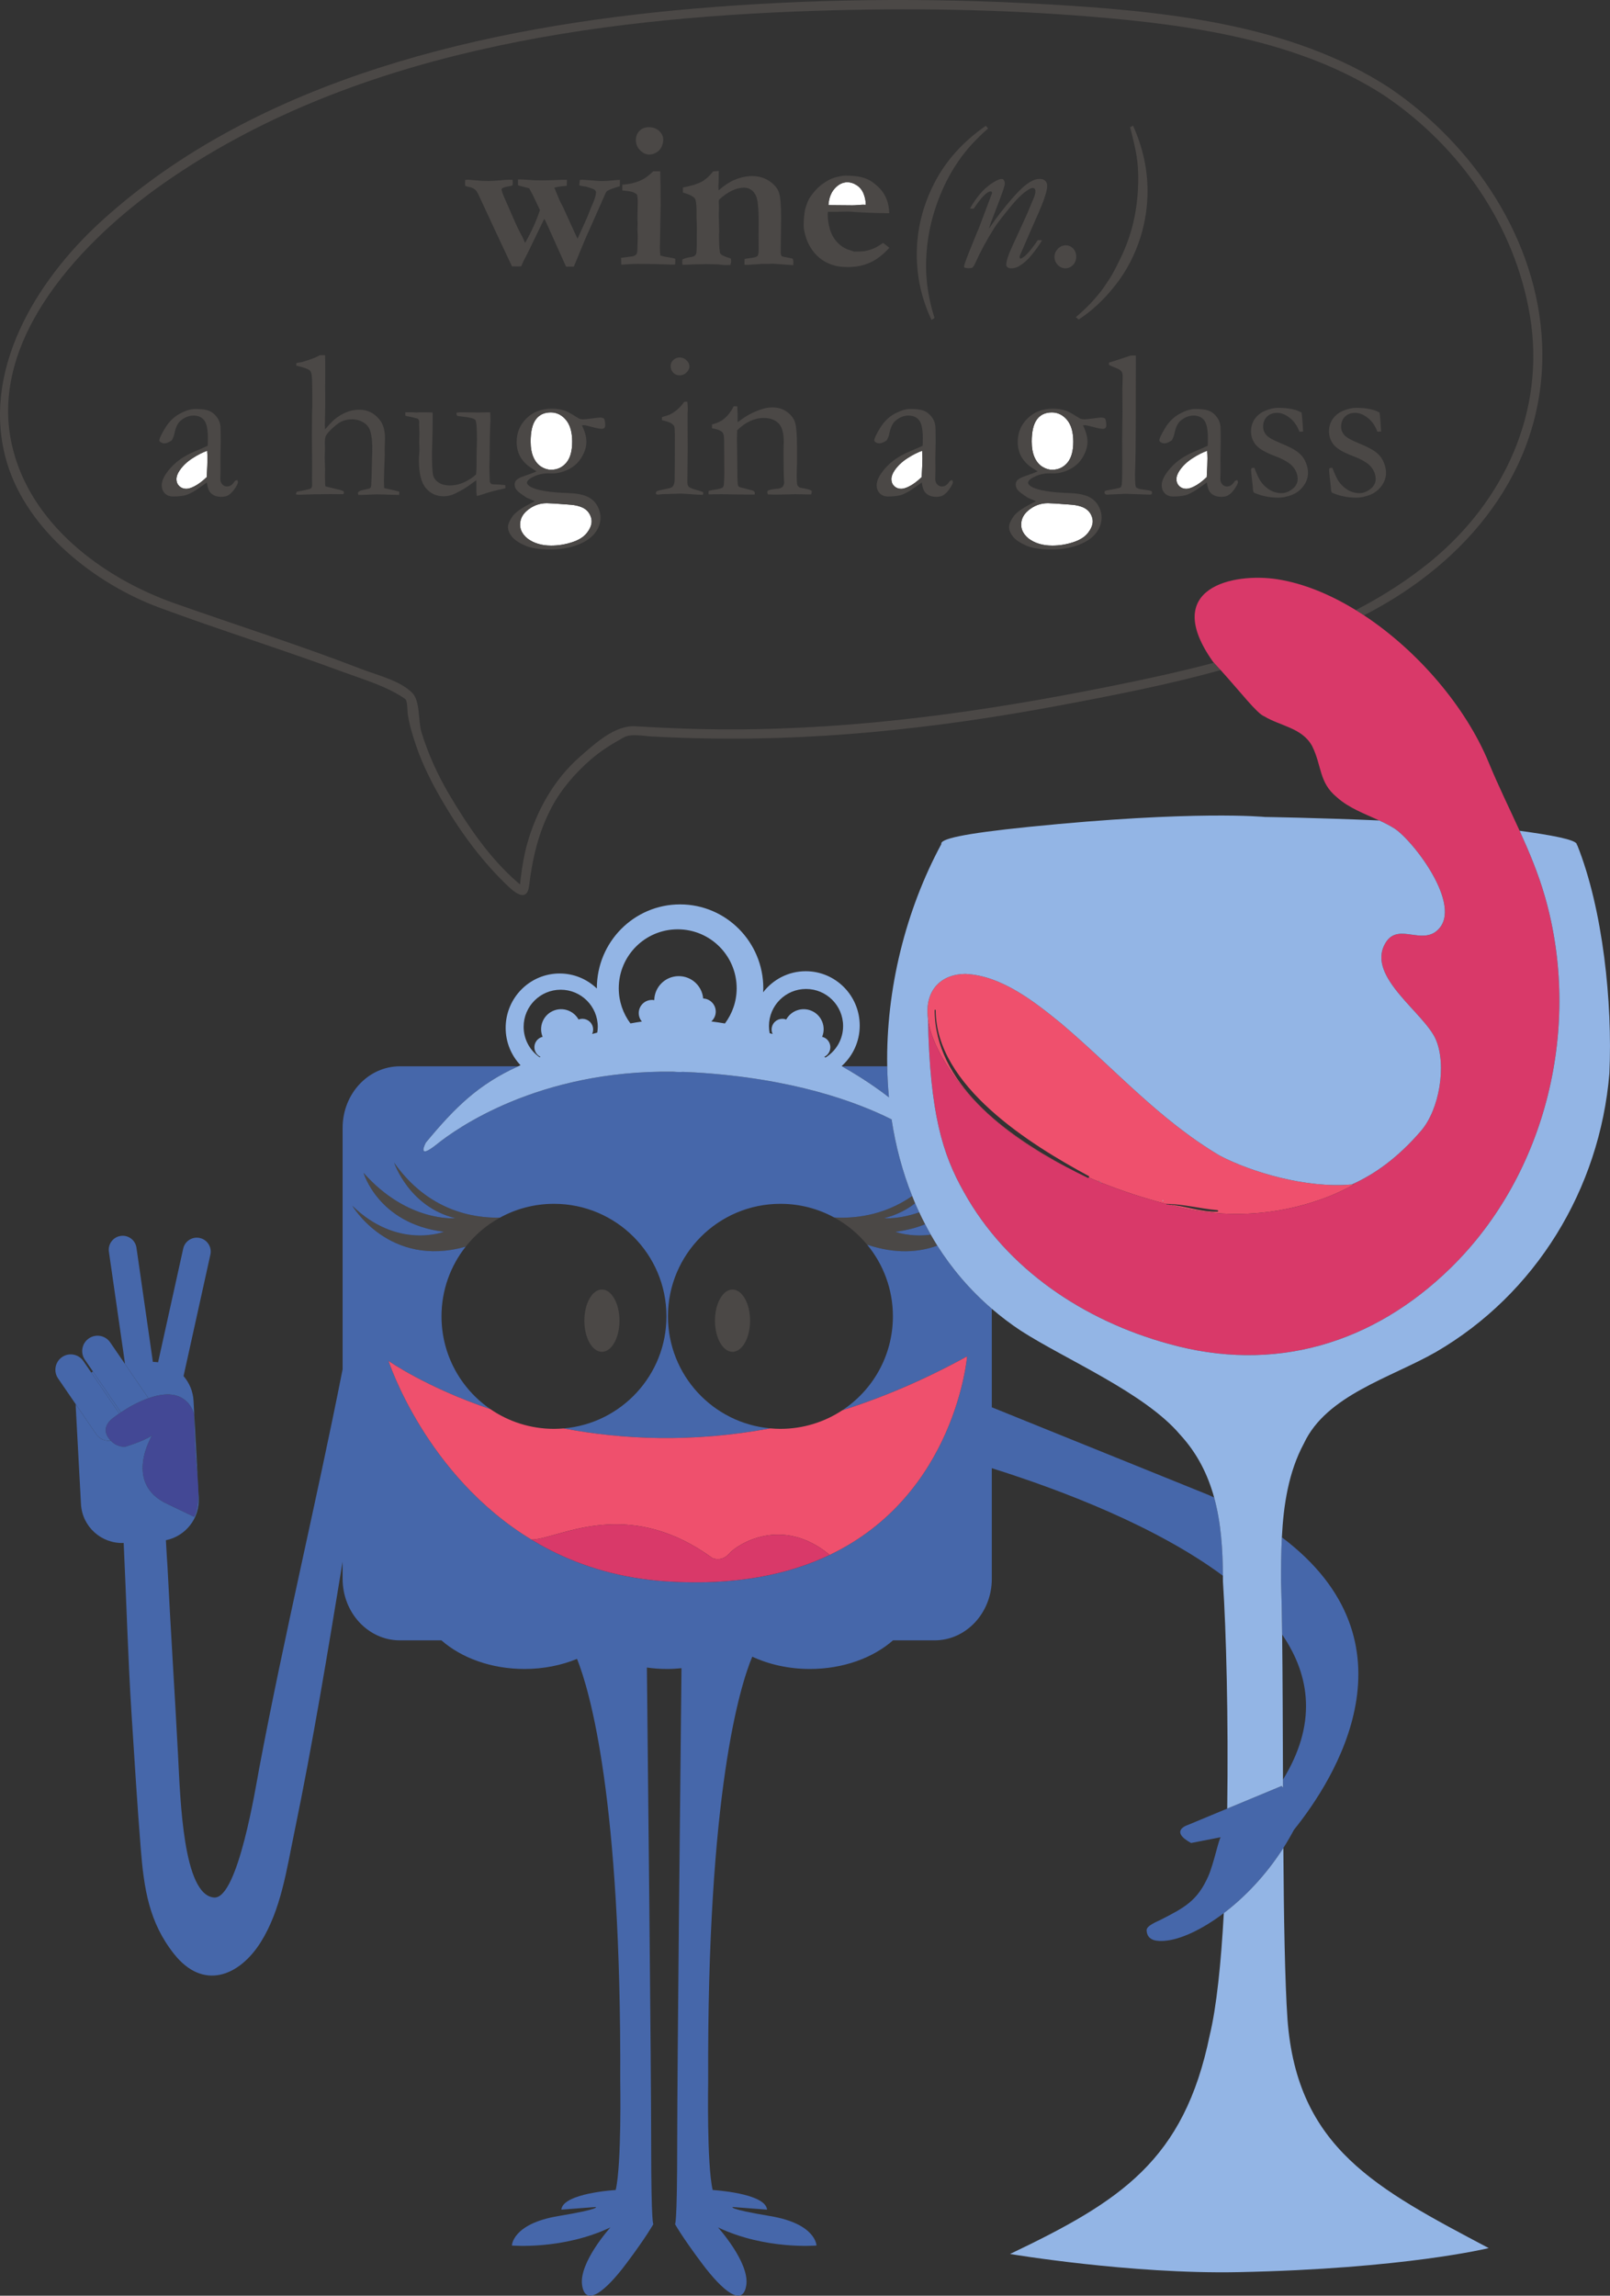 <?xml version="1.0" encoding="UTF-8"?>
<svg xmlns="http://www.w3.org/2000/svg" xmlns:xlink="http://www.w3.org/1999/xlink" width="391.43pt" height="557.95pt" viewBox="0 0 391.43 557.95" version="1.1">
<rect x="0" y="0" width="391.43" height="557.95" fill="#333333" stroke="none"/>
<defs>
<clipPath id="clip1">
  <path d="M 18 259 L 298 259 L 298 557.949 L 18 557.949 Z M 18 259 "/>
</clipPath>
<clipPath id="clip2">
  <path d="M 102 198 L 391.43 198 L 391.43 440 L 102 440 Z M 102 198 "/>
</clipPath>
</defs>
<g id="surface1">
<path style=" stroke:none;fill-rule:nonzero;fill:rgb(100%,100%,100%);fill-opacity:1;" d="M 248.273 127.527 C 248.273 128.746 248.852 129.848 250.004 130.828 C 251.539 132.012 253.488 132.605 255.84 132.605 C 257.516 132.605 259.188 132.34 260.852 131.805 C 262.52 131.27 263.738 130.512 264.508 129.52 C 265.277 128.531 265.664 127.594 265.664 126.715 C 265.664 126.172 265.527 125.637 265.258 125.102 C 264.988 124.57 264.617 124.129 264.152 123.785 C 263.688 123.438 263.074 123.16 262.312 122.961 C 261.77 122.805 261.004 122.695 260.004 122.629 C 257.16 122.406 255.418 122.297 254.773 122.297 C 252.965 122.297 251.348 122.906 249.926 124.129 C 248.824 125.074 248.273 126.207 248.273 127.527 "/>
<path style=" stroke:none;fill-rule:nonzero;fill:rgb(100%,100%,100%);fill-opacity:1;" d="M 220.566 111.406 C 219.293 112.234 218.281 113.191 217.535 114.273 C 216.992 115.055 216.719 115.789 216.719 116.484 C 216.719 117.145 216.945 117.695 217.395 118.137 C 217.844 118.574 218.41 118.797 219.09 118.797 C 219.613 118.797 220.254 118.609 221 118.234 C 221.984 117.746 223.012 116.984 224.082 115.953 C 224.199 113.801 224.258 112.285 224.258 111.406 C 224.258 110.949 224.234 110.336 224.184 109.555 C 223.047 109.961 221.84 110.578 220.566 111.406 "/>
<path style=" stroke:none;fill-rule:nonzero;fill:rgb(100%,100%,100%);fill-opacity:1;" d="M 208.773 49.828 C 209.262 49.777 209.609 49.758 209.812 49.758 C 209.965 49.758 210.195 49.762 210.5 49.773 C 210.48 48.824 210.297 47.914 209.941 47.047 C 209.586 46.18 209.035 45.504 208.289 45.02 C 207.547 44.535 206.793 44.293 206.031 44.293 C 204.898 44.293 203.875 44.789 202.961 45.789 C 202.047 46.789 201.527 48.145 201.414 49.852 L 207.199 49.902 C 207.57 49.902 208.098 49.879 208.773 49.828 "/>
<path style=" stroke:none;fill-rule:nonzero;fill:rgb(100%,100%,100%);fill-opacity:1;" d="M 255.738 100.238 C 254.133 100.238 252.91 100.812 252.082 101.965 C 251.254 103.113 250.84 104.898 250.84 107.32 C 250.84 108.844 251.066 110.117 251.523 111.141 C 251.98 112.164 252.605 112.926 253.402 113.426 C 254.199 113.926 255.004 114.176 255.812 114.176 C 257.285 114.176 258.508 113.613 259.484 112.488 C 260.457 111.359 260.941 109.648 260.941 107.348 C 260.941 105.027 260.434 103.262 259.422 102.055 C 258.402 100.844 257.176 100.238 255.738 100.238 "/>
<path style=" stroke:none;fill-rule:nonzero;fill:rgb(100%,100%,100%);fill-opacity:1;" d="M 126.449 127.527 C 126.449 128.746 127.023 129.848 128.176 130.828 C 129.715 132.012 131.66 132.605 134.012 132.605 C 135.688 132.605 137.359 132.34 139.027 131.805 C 140.695 131.27 141.91 130.512 142.684 129.52 C 143.453 128.531 143.836 127.594 143.836 126.715 C 143.836 126.172 143.703 125.637 143.43 125.102 C 143.16 124.57 142.793 124.129 142.328 123.785 C 141.859 123.438 141.246 123.16 140.488 122.961 C 139.945 122.805 139.176 122.695 138.176 122.629 C 135.332 122.406 133.59 122.297 132.945 122.297 C 131.137 122.297 129.52 122.906 128.098 124.129 C 126.996 125.074 126.449 126.207 126.449 127.527 "/>
<path style=" stroke:none;fill-rule:nonzero;fill:rgb(100%,100%,100%);fill-opacity:1;" d="M 289.871 111.406 C 288.598 112.234 287.59 113.191 286.84 114.273 C 286.297 115.055 286.023 115.789 286.023 116.484 C 286.023 117.145 286.25 117.695 286.699 118.137 C 287.148 118.574 287.715 118.797 288.395 118.797 C 288.922 118.797 289.559 118.609 290.305 118.234 C 291.289 117.746 292.316 116.984 293.387 115.953 C 293.508 113.801 293.562 112.285 293.562 111.406 C 293.562 110.949 293.539 110.336 293.488 109.555 C 292.352 109.961 291.145 110.578 289.871 111.406 "/>
<path style=" stroke:none;fill-rule:nonzero;fill:rgb(100%,100%,100%);fill-opacity:1;" d="M 46.746 111.406 C 45.477 112.234 44.465 113.191 43.719 114.273 C 43.172 115.055 42.902 115.789 42.902 116.484 C 42.902 117.145 43.125 117.695 43.578 118.137 C 44.027 118.574 44.594 118.797 45.27 118.797 C 45.797 118.797 46.434 118.609 47.18 118.234 C 48.164 117.746 49.191 116.984 50.262 115.953 C 50.383 113.801 50.441 112.285 50.441 111.406 C 50.441 110.949 50.414 110.336 50.363 109.555 C 49.227 109.961 48.02 110.578 46.746 111.406 "/>
<path style=" stroke:none;fill-rule:nonzero;fill:rgb(100%,100%,100%);fill-opacity:1;" d="M 133.91 100.238 C 132.305 100.238 131.086 100.812 130.254 101.965 C 129.426 103.113 129.012 104.898 129.012 107.32 C 129.012 108.844 129.238 110.117 129.695 111.141 C 130.152 112.164 130.781 112.926 131.574 113.426 C 132.371 113.926 133.176 114.176 133.988 114.176 C 135.461 114.176 136.684 113.613 137.656 112.488 C 138.629 111.359 139.113 109.648 139.113 107.348 C 139.113 105.027 138.605 103.262 137.594 102.055 C 136.578 100.844 135.348 100.238 133.91 100.238 "/>
<path style=" stroke:none;fill-rule:nonzero;fill:rgb(29.411%,28.235%,27.451%);fill-opacity:1;" d="M 295.129 161.074 C 286.676 163.324 278.141 165.152 269.789 166.828 C 239.371 172.938 208.988 177.242 177.902 177.273 C 170.086 177.281 162.273 176.992 154.473 176.516 C 149.473 176.211 144.609 180.762 140.992 183.922 C 134.621 189.492 130.379 197.148 128.129 205.23 C 127.414 207.797 126.98 210.434 126.645 213.074 C 126.562 213.699 126.496 214.324 126.426 214.949 C 126.156 214.734 125.902 214.504 125.648 214.281 C 119.008 208.508 113.73 200.723 109.285 193.211 C 106.434 188.398 104.105 183.289 102.465 177.945 C 101.637 175.242 102.207 170.422 100.238 168.406 C 97.332 165.422 91.586 164.047 87.836 162.598 C 72.863 156.805 57.539 151.969 42.41 146.617 C 24.766 140.375 7.148 127.176 2.875 108.066 C -2.941 82.062 20.465 58.098 39.703 44.613 C 85.188 12.73 144.09 4.379 198.27 2.629 C 220.484 1.914 242.891 2.211 265.051 4.031 C 289.395 6.027 315.922 9.723 336.746 23.336 C 354.961 35.719 368.266 54.766 371.949 76.633 C 375.871 99.887 365.699 121.828 347.793 136.473 C 342.16 141.074 336.051 144.957 329.625 148.281 C 330.289 148.688 330.949 149.105 331.609 149.539 C 332.555 149.047 333.504 148.566 334.438 148.051 C 358.672 134.699 376.125 112.086 374.922 83.523 C 373.855 58.293 358.348 35.305 337.879 21.395 C 313.777 5.637 282.371 2.641 254.281 1.031 C 225.836 -0.602 197.125 -0.34 168.738 2.098 C 118.57 6.398 62.836 18.891 24.531 53.852 C 8.75 68.258 -4.848 90.383 1.668 112.371 C 6.57 128.918 23.105 141.895 38.754 147.684 C 53.418 153.109 68.359 157.762 83.031 163.18 C 88.129 165.062 93.961 166.727 98.477 169.848 C 99.109 170.285 99.016 172.82 99.148 173.652 C 99.539 176.156 100.281 178.598 101.082 180.992 C 102.773 186.074 105.289 190.879 108.008 195.473 C 112.273 202.672 117.516 209.719 123.617 215.473 C 125.641 217.379 128.176 219.047 128.637 215.281 C 129.453 208.617 130.891 202.34 134.051 196.34 C 136.422 191.836 139.766 187.98 143.578 184.645 C 146.039 182.492 148.84 180.773 151.688 179.199 C 153.422 178.242 156.496 178.891 158.383 178.992 C 160.988 179.141 163.594 179.238 166.199 179.328 C 196.98 180.398 227.359 177.125 257.566 171.465 C 270.676 169.008 283.887 166.434 296.773 162.863 C 296.238 162.273 295.691 161.676 295.129 161.074 "/>
<path style=" stroke:none;fill-rule:nonzero;fill:rgb(29.411%,28.235%,27.451%);fill-opacity:1;" d="M 146.348 44.012 C 146.113 44.012 145.297 43.957 143.898 43.848 C 142.504 43.738 141.738 43.684 141.602 43.684 C 141.434 43.684 141.223 43.699 140.969 43.734 L 140.84 45.055 C 141.129 45.156 141.68 45.258 142.488 45.359 C 143.641 45.715 144.266 45.926 144.367 45.992 C 144.723 46.23 144.902 46.457 144.902 46.68 C 144.902 47.492 144.504 48.734 143.711 50.41 C 143.625 50.598 143.336 51.324 142.844 52.594 C 142.691 52.984 142.211 54.066 141.395 55.844 L 140.406 58.027 L 139.469 55.996 L 136.754 50.055 L 136.445 49.496 C 136.176 49.008 135.617 47.711 134.773 45.613 C 135.281 45.461 135.863 45.352 136.523 45.281 C 137.184 45.215 137.605 45.172 137.793 45.156 L 137.844 43.707 L 136.602 43.707 C 136.367 43.707 135.707 43.73 134.629 43.773 C 133.547 43.812 132.637 43.836 131.891 43.836 C 130.387 43.836 129.258 43.797 128.496 43.723 C 128.039 43.664 127.188 43.625 125.938 43.605 L 125.938 45.027 C 126.465 45.199 127.039 45.359 127.664 45.512 C 128.02 45.598 128.352 45.68 128.656 45.766 C 129.16 46.629 129.652 47.586 130.129 48.633 L 131.27 51.047 C 130.457 53.566 129.254 56.234 127.664 59.039 C 127.547 58.785 127.316 58.281 126.98 57.52 C 126.371 56.469 125.66 55.004 124.848 53.125 L 122.359 47.441 C 122.207 47.051 122.062 46.602 121.93 46.094 C 121.977 45.91 122.047 45.789 122.133 45.738 C 122.418 45.57 122.934 45.418 123.68 45.281 C 124.016 45.23 124.312 45.164 124.566 45.078 C 124.637 44.859 124.668 44.664 124.668 44.496 C 124.668 44.293 124.652 44.031 124.617 43.707 C 124.211 43.691 123.898 43.684 123.68 43.684 C 123.406 43.684 122.664 43.734 121.445 43.836 C 120.227 43.938 119.277 43.988 118.602 43.988 C 117.723 43.988 116.762 43.938 115.723 43.836 C 114.68 43.734 114.094 43.684 113.957 43.684 L 113.574 43.684 L 113.117 43.707 C 113.086 43.93 113.066 44.156 113.066 44.395 C 113.066 44.562 113.078 44.809 113.094 45.129 C 113.23 45.246 113.555 45.355 114.07 45.449 C 114.586 45.539 115.047 45.738 115.453 46.043 C 115.691 46.23 115.945 46.57 116.215 47.059 L 120.508 56.301 L 124.465 64.727 L 125.836 64.754 L 126.727 64.727 C 127.031 63.949 127.383 63.195 127.777 62.469 C 128.176 61.742 128.605 60.887 129.062 59.906 L 132.105 53.609 L 132.336 53.203 C 132.523 53.523 132.684 53.836 132.816 54.141 L 133.273 55.133 L 137.617 64.805 L 139.508 64.805 C 139.629 64.516 139.797 64.109 140.016 63.586 C 141.594 59.695 142.711 57.055 143.371 55.664 L 147.238 46.934 C 147.355 46.68 147.465 46.52 147.566 46.449 C 147.992 46.145 149.031 45.746 150.691 45.258 C 150.707 44.867 150.715 44.605 150.715 44.469 L 150.715 43.734 C 150.344 43.734 149.867 43.758 149.293 43.809 C 147.973 43.945 146.992 44.012 146.348 44.012 "/>
<path style=" stroke:none;fill-rule:nonzero;fill:rgb(29.411%,28.235%,27.451%);fill-opacity:1;" d="M 163.133 64.32 C 163.352 64.32 163.688 64.312 164.145 64.297 L 164.195 62.898 C 163.926 62.801 163.562 62.715 163.105 62.645 C 161.918 62.461 161.062 62.273 160.539 62.09 C 160.473 61.512 160.438 60.871 160.438 60.16 L 160.617 49.801 C 160.617 46.449 160.582 43.727 160.516 41.629 L 158.812 41.629 C 157.766 42.66 156.789 43.379 155.895 43.785 C 154.574 44.41 153.043 44.773 151.301 44.879 L 151.301 46.297 C 152.527 46.383 153.387 46.52 153.883 46.703 C 154.375 46.891 154.715 47.109 154.902 47.363 C 155.004 47.922 155.055 48.465 155.055 48.988 L 154.98 53.129 L 155.02 54.32 L 154.98 55.59 C 155.031 56.504 155.055 57.121 155.055 57.441 C 155.055 57.848 155.043 58.316 155.02 58.852 C 154.992 59.387 154.98 59.754 154.98 59.953 L 154.98 60.234 C 154.98 61.031 154.898 61.543 154.738 61.77 C 154.578 62 154.285 62.172 153.863 62.289 L 150.996 62.672 L 151.047 64.32 C 151.332 64.32 151.863 64.293 152.641 64.23 C 153.418 64.176 154.223 64.145 155.047 64.145 C 157.938 64.145 160.242 64.188 161.965 64.27 C 162.488 64.305 162.879 64.32 163.133 64.32 "/>
<path style=" stroke:none;fill-rule:nonzero;fill:rgb(29.411%,28.235%,27.451%);fill-opacity:1;" d="M 157.875 37.566 C 158.465 37.566 159.047 37.391 159.613 37.043 C 160.18 36.699 160.594 36.238 160.855 35.66 C 161.121 35.086 161.25 34.512 161.25 33.934 C 161.25 33.156 160.922 32.461 160.262 31.84 C 159.602 31.223 158.77 30.914 157.773 30.914 C 156.844 30.914 156.078 31.207 155.488 31.789 C 154.895 32.375 154.602 33.121 154.602 34.035 C 154.602 35.004 154.941 35.832 155.629 36.523 C 156.312 37.219 157.062 37.566 157.875 37.566 "/>
<path style=" stroke:none;fill-rule:nonzero;fill:rgb(29.411%,28.235%,27.451%);fill-opacity:1;" d="M 176.25 64.422 C 176.605 64.422 177.047 64.414 177.574 64.398 C 177.691 63.977 177.754 63.66 177.754 63.457 C 177.754 63.324 177.727 63.109 177.676 62.824 C 176.207 62.391 175.359 61.992 175.141 61.637 C 174.918 61.281 174.809 59.727 174.809 56.965 L 174.855 56.328 L 174.754 52.27 L 174.809 50.566 L 174.754 48.969 L 174.809 48.535 C 175.887 47.555 176.934 46.82 177.945 46.336 C 178.961 45.855 179.938 45.613 180.883 45.613 C 182.164 45.613 183.129 46.246 183.77 47.52 C 184.227 48.398 184.453 50.629 184.453 54.203 L 184.426 57.152 C 184.445 57.914 184.453 59.008 184.453 60.434 C 184.453 61.246 184.387 61.797 184.25 62.086 C 184.199 62.219 184.004 62.355 183.664 62.492 C 183.359 62.574 183.082 62.637 182.828 62.668 C 181.879 62.789 181.289 62.871 181.051 62.926 C 181.02 63.27 181 63.586 181 63.883 C 181 63.996 181.008 64.16 181.027 64.371 L 181.891 64.371 L 185.242 64.145 L 186.41 64.145 L 187.879 64.094 L 192.855 64.449 C 192.871 64.098 192.883 63.824 192.883 63.621 C 192.883 63.309 192.805 63.039 192.652 62.824 L 191.41 62.586 C 190.648 62.461 190.184 62.34 190.016 62.227 C 189.879 61.973 189.812 61.648 189.812 61.262 L 189.914 52.969 C 189.914 49.832 189.727 47.746 189.355 46.711 C 188.98 45.676 188.195 44.766 186.996 43.977 C 185.797 43.188 184.402 42.793 182.816 42.793 C 181.465 42.793 180.035 43.109 178.531 43.734 C 177.383 44.207 176.105 45.055 174.703 46.273 C 174.672 45.629 174.652 45.242 174.652 45.105 C 174.652 44.938 174.672 44.707 174.703 44.418 L 174.754 41.551 L 173.387 41.652 C 172.676 42.531 172.062 43.148 171.559 43.504 C 171.305 43.676 171.074 43.844 170.871 44.012 C 170.688 44.113 170.551 44.191 170.465 44.242 C 170.195 44.379 169.594 44.613 168.664 44.953 C 167.48 45.258 166.797 45.422 166.621 45.445 C 166.441 45.473 166.242 45.52 166.023 45.586 L 166.047 46.805 C 167.184 47.129 167.984 47.457 168.461 47.797 C 168.816 48.051 169.027 48.305 169.094 48.559 C 169.266 49.238 169.348 50.109 169.348 51.176 L 169.348 52.777 L 169.426 55.445 L 169.398 57.254 L 169.398 59.465 C 169.398 60.617 169.348 61.363 169.246 61.699 C 169.164 61.922 168.992 62.109 168.738 62.262 C 168.59 62.359 168.047 62.488 167.113 62.641 C 166.742 62.711 166.336 62.844 165.895 63.047 C 165.879 63.445 165.871 63.715 165.871 63.848 C 165.871 64.031 165.902 64.207 165.973 64.371 C 168.535 64.254 170.492 64.195 171.848 64.195 L 174.57 64.254 C 175.336 64.367 175.895 64.422 176.25 64.422 "/>
<path style=" stroke:none;fill-rule:nonzero;fill:rgb(29.411%,28.235%,27.451%);fill-opacity:1;" d="M 202.961 45.789 C 203.875 44.789 204.898 44.293 206.031 44.293 C 206.793 44.293 207.547 44.535 208.289 45.02 C 209.035 45.504 209.586 46.18 209.941 47.047 C 210.297 47.914 210.48 48.824 210.5 49.773 C 210.195 49.762 209.969 49.758 209.816 49.758 C 209.609 49.758 209.266 49.777 208.773 49.824 C 208.098 49.879 207.57 49.902 207.199 49.902 L 201.41 49.852 C 201.527 48.145 202.047 46.789 202.961 45.789 M 216.211 60.234 C 215.805 59.879 215.297 59.48 214.688 59.039 C 213.809 59.668 213.059 60.113 212.441 60.375 C 211.824 60.637 211.109 60.852 210.297 61.02 C 209.855 61.105 208.984 61.148 207.684 61.148 L 206.211 60.664 C 205.516 60.426 204.844 60.035 204.191 59.492 C 203.539 58.949 202.992 58.305 202.555 57.547 C 202.113 56.793 201.781 55.918 201.566 54.926 C 201.344 53.934 201.234 52.984 201.234 52.086 C 201.234 51.918 201.25 51.715 201.285 51.477 L 203.469 51.477 C 205.18 51.441 206.09 51.426 206.211 51.426 C 206.582 51.426 207.258 51.469 208.238 51.555 C 210.883 51.699 212.59 51.773 213.367 51.773 L 216.188 51.824 C 216.152 50.52 215.953 49.414 215.59 48.5 C 215.227 47.586 214.758 46.793 214.18 46.117 C 213.605 45.441 212.844 44.773 211.898 44.113 C 211.234 43.656 210.414 43.305 209.434 43.062 C 208.453 42.816 207.164 42.691 205.574 42.691 C 204.883 42.691 203.977 42.852 202.859 43.176 C 201.996 43.43 201.027 43.945 199.953 44.727 C 198.879 45.504 197.863 46.59 196.918 47.977 C 196.578 48.453 196.191 49.41 195.75 50.852 C 195.516 52.035 195.395 53.367 195.395 54.84 C 195.395 55.621 195.605 56.652 196.027 57.941 C 196.352 58.926 196.844 59.883 197.504 60.812 C 198.16 61.746 198.949 62.523 199.863 63.152 C 200.777 63.777 201.801 64.246 202.938 64.551 C 203.781 64.785 204.871 64.906 206.211 64.906 C 208.191 64.906 209.98 64.535 211.578 63.801 C 213.18 63.066 214.723 61.875 216.211 60.234 "/>
<path style=" stroke:none;fill-rule:nonzero;fill:rgb(29.411%,28.235%,27.451%);fill-opacity:1;" d="M 240.227 31.219 L 239.668 30.582 C 234.086 34.441 229.891 39.125 227.09 44.637 C 224.289 50.145 222.891 55.879 222.891 61.836 C 222.891 67.402 224.082 72.707 226.469 77.75 L 227.203 77.293 C 225.832 72.93 225.148 68.738 225.148 64.727 C 225.148 59.988 225.867 55.391 227.305 50.93 C 228.746 46.473 230.684 42.496 233.121 39.012 C 234.93 36.391 237.297 33.789 240.227 31.219 "/>
<path style=" stroke:none;fill-rule:nonzero;fill:rgb(29.411%,28.235%,27.451%);fill-opacity:1;" d="M 247.766 64.676 C 248.832 64.051 249.832 63.172 250.762 62.035 C 251.965 60.547 252.828 59.328 253.352 58.383 L 252.312 58.355 C 250.414 61.164 248.996 62.672 248.047 62.875 C 247.93 62.672 247.867 62.52 247.867 62.418 L 247.969 62.09 L 250.512 56.227 C 252.238 52.383 253.305 49.887 253.715 48.738 C 254.121 47.586 254.379 46.691 254.5 46.047 C 254.566 45.758 254.602 45.461 254.602 45.156 C 254.602 44.664 254.441 44.262 254.121 43.949 C 253.797 43.637 253.348 43.48 252.773 43.48 C 252.012 43.48 251.203 43.742 250.359 44.266 C 249.172 44.977 247.672 46.387 245.852 48.492 C 244.031 50.602 242.332 52.805 240.758 55.105 C 240.656 55.258 240.539 55.422 240.402 55.59 C 240.723 54.625 241.055 53.711 241.391 52.848 L 242.836 49.09 C 243.074 48.496 243.445 47.473 243.953 46.016 C 244.086 45.594 244.176 45.281 244.219 45.074 C 244.262 44.871 244.281 44.672 244.281 44.469 C 244.281 44.148 244.129 43.836 243.824 43.531 C 243.656 43.516 243.531 43.504 243.445 43.504 C 243.227 43.504 242.98 43.566 242.711 43.684 C 241.898 44.039 241.039 44.574 240.137 45.297 C 239.23 46.016 238.375 46.914 237.574 47.996 C 236.77 49.082 236.191 49.98 235.836 50.691 C 236.074 50.707 236.242 50.715 236.344 50.715 C 236.43 50.715 236.562 50.707 236.746 50.691 C 238.613 47.914 239.98 46.527 240.863 46.527 C 240.945 46.527 241.02 46.551 241.078 46.602 C 241.137 46.652 241.184 46.746 241.215 46.883 L 237.969 55.488 L 237.383 56.859 C 235.93 60.395 235.016 62.715 234.645 63.812 C 234.473 64.289 234.391 64.594 234.391 64.727 C 234.391 64.812 234.422 64.922 234.492 65.059 C 234.949 65.145 235.285 65.184 235.504 65.184 C 235.691 65.184 235.965 65.16 236.316 65.109 C 236.605 64.891 236.852 64.539 237.055 64.066 C 238.371 61.141 239.922 58.273 241.695 55.461 C 242.406 54.328 243.848 52.457 246.012 49.852 C 247.52 48.039 248.898 46.762 250.152 46.02 C 250.508 45.801 250.82 45.688 251.09 45.688 C 251.277 45.688 251.43 45.754 251.547 45.879 C 251.668 46.008 251.727 46.18 251.727 46.398 C 251.727 46.688 251.695 46.977 251.625 47.262 C 251.559 47.551 251.363 48.066 251.039 48.812 L 249.621 52.188 L 245.938 60.234 C 245.078 62.113 244.645 63.5 244.645 64.398 C 244.645 64.602 244.746 64.785 244.949 64.957 C 245.152 65.125 245.457 65.211 245.863 65.211 C 246.539 65.211 247.172 65.031 247.766 64.676 "/>
<path style=" stroke:none;fill-rule:nonzero;fill:rgb(29.411%,28.235%,27.451%);fill-opacity:1;" d="M 259.012 65.211 C 259.742 65.211 260.363 64.938 260.879 64.398 C 261.395 63.855 261.652 63.188 261.652 62.395 C 261.652 61.598 261.406 60.938 260.914 60.41 C 260.426 59.887 259.824 59.625 259.113 59.625 C 258.387 59.625 257.746 59.902 257.199 60.465 C 256.648 61.023 256.371 61.672 256.371 62.418 C 256.371 63.18 256.637 63.836 257.16 64.387 C 257.684 64.934 258.305 65.211 259.012 65.211 "/>
<path style=" stroke:none;fill-rule:nonzero;fill:rgb(29.411%,28.235%,27.451%);fill-opacity:1;" d="M 262.262 77.648 C 265.461 75.566 268.414 72.812 271.121 69.387 C 273.828 65.961 275.879 62.062 277.266 57.695 C 278.414 54.039 278.992 50.266 278.992 46.375 C 278.992 41.027 277.816 35.746 275.465 30.531 L 274.754 30.938 C 275.547 33.953 276.074 36.293 276.34 37.961 C 276.602 39.625 276.734 41.406 276.734 43.301 C 276.734 47.195 276.309 50.883 275.465 54.371 C 274.785 57.164 273.812 59.879 272.543 62.52 C 271.273 65.16 270.316 66.945 269.676 67.879 C 269.031 68.809 268.668 69.348 268.582 69.5 C 268.262 70.059 267.477 71.07 266.223 72.535 C 264.969 74 263.414 75.516 261.551 77.09 "/>
<path style=" stroke:none;fill-rule:nonzero;fill:rgb(29.411%,28.235%,27.451%);fill-opacity:1;" d="M 50.262 115.953 C 49.191 116.984 48.164 117.746 47.18 118.234 C 46.434 118.609 45.797 118.797 45.27 118.797 C 44.594 118.797 44.027 118.574 43.578 118.137 C 43.125 117.695 42.902 117.145 42.902 116.484 C 42.902 115.789 43.172 115.055 43.719 114.273 C 44.465 113.191 45.473 112.234 46.746 111.406 C 48.02 110.578 49.227 109.961 50.363 109.555 C 50.414 110.336 50.441 110.949 50.441 111.406 C 50.441 112.285 50.383 113.801 50.262 115.953 M 57.145 116.867 L 56.84 117.27 C 56.383 117.914 55.832 118.234 55.188 118.234 C 54.746 118.234 54.367 118.066 54.047 117.73 C 53.723 117.391 53.562 116.941 53.562 116.383 C 53.562 116.145 53.574 115.781 53.59 115.289 C 53.605 115.02 53.613 114.691 53.613 114.301 L 53.59 111.355 L 53.664 107.32 C 53.664 105.035 53.633 103.707 53.562 103.336 C 53.445 102.555 53.113 101.836 52.574 101.176 C 52.031 100.516 51.406 100.055 50.695 99.793 C 49.984 99.531 48.902 99.398 47.445 99.398 C 46.379 99.398 45.133 99.785 43.703 100.555 C 42.27 101.324 41.086 102.484 40.148 104.031 C 39.207 105.582 38.738 106.574 38.738 107.016 C 38.738 107.168 38.824 107.305 38.992 107.422 C 39.297 107.641 39.637 107.754 40.008 107.754 C 40.449 107.754 41.031 107.516 41.758 107.039 C 42.047 106.535 42.242 106.059 42.344 105.621 C 42.664 104.027 43.141 102.945 43.77 102.371 C 44.789 101.457 45.883 101 47.055 101 C 48.176 101 49.035 101.379 49.641 102.141 C 50.242 102.902 50.543 104.359 50.543 106.508 C 50.543 107.168 50.527 107.777 50.492 108.336 C 50.102 108.539 49.043 109.004 47.312 109.73 C 44.852 110.766 42.906 112.094 41.473 113.719 C 40.039 115.344 39.324 116.738 39.324 117.906 C 39.324 118.719 39.574 119.383 40.07 119.898 C 40.57 120.414 41.25 120.672 42.113 120.672 C 43.301 120.672 44.312 120.562 45.16 120.344 C 45.684 120.191 46.449 119.828 47.445 119.254 L 50.289 117.27 C 50.441 118.406 50.703 119.191 51.078 119.633 C 51.684 120.379 52.598 120.75 53.816 120.75 C 54.531 120.75 55.086 120.621 55.492 120.367 C 56.137 119.98 56.719 119.359 57.246 118.516 C 57.652 117.871 57.855 117.426 57.855 117.172 C 57.855 117.066 57.805 116.906 57.703 116.688 C 57.414 116.754 57.227 116.812 57.145 116.867 "/>
<path style=" stroke:none;fill-rule:nonzero;fill:rgb(29.411%,28.235%,27.451%);fill-opacity:1;" d="M 93.395 118.617 C 93.359 117.875 93.344 117.285 93.344 116.844 C 93.344 116.453 93.379 115.223 93.445 113.141 L 93.547 110.633 L 93.523 109.188 L 93.598 106.602 C 93.598 104.707 93.215 103.246 92.453 102.215 C 91.133 100.457 89.43 99.578 87.344 99.578 C 86.238 99.578 85.188 99.785 84.188 100.199 C 83.188 100.617 82.246 101.18 81.367 101.891 C 80.875 102.301 80.094 103.121 79.027 104.359 C 78.992 103.988 78.977 103.648 78.977 103.344 L 79.078 98.211 L 79.051 94.047 L 79.078 90.82 C 79.078 88.301 79.059 86.801 79.027 86.324 L 77.781 86.324 C 76.867 86.867 75.406 87.426 73.391 88.004 C 73.188 88.02 72.977 88.055 72.758 88.102 C 72.535 88.152 72.309 88.195 72.07 88.23 C 72.035 88.449 72.02 88.621 72.02 88.738 L 72.02 88.863 C 73.848 89.285 74.965 89.691 75.371 90.082 C 75.59 90.27 75.738 90.738 75.816 91.488 C 75.891 92.242 75.93 94.547 75.93 98.402 L 75.852 100.863 L 75.852 102.867 L 75.828 105.684 L 75.879 113.242 L 75.852 116.211 L 75.879 117.883 C 75.879 118.305 75.785 118.574 75.598 118.691 C 75.293 118.879 74.152 119.148 72.172 119.504 C 72.035 119.711 71.969 119.879 71.969 120.016 L 71.996 120.191 C 72.332 120.207 72.586 120.227 72.758 120.242 L 76.031 120.141 L 80.398 120.09 L 82.379 120.113 C 82.633 120.113 83.004 120.105 83.496 120.09 C 83.578 119.898 83.621 119.762 83.621 119.672 L 83.543 119.387 C 83.172 119.23 82.895 119.129 82.707 119.074 L 79.129 118.215 C 79.094 118.098 79.066 117.91 79.051 117.656 L 79 115.887 L 79.027 114.266 C 78.977 112.312 78.949 111.258 78.949 111.105 L 79 109.258 L 78.977 107.488 C 78.977 106.711 79.078 106.156 79.281 105.816 C 79.586 105.309 80.129 104.703 80.91 103.992 C 81.688 103.281 82.359 102.785 82.918 102.496 C 83.734 102.105 84.598 101.914 85.516 101.914 C 86.617 101.914 87.586 102.18 88.426 102.711 C 89.266 103.242 89.805 103.957 90.043 104.855 C 90.414 106.156 90.566 107.797 90.5 109.77 L 90.449 111.645 C 90.363 115.566 90.289 117.746 90.223 118.188 C 90.188 118.371 90.07 118.551 89.867 118.719 L 88.344 119.074 C 87.699 119.176 87.262 119.379 87.023 119.684 L 87.023 119.91 C 87.023 120.016 87.066 120.141 87.148 120.293 L 87.707 120.293 C 87.844 120.293 88.328 120.273 89.156 120.242 C 90.508 120.176 91.34 120.141 91.645 120.141 L 97.051 120.293 L 97.078 119.504 C 96.551 119.336 95.809 119.148 94.844 118.949 "/>
<path style=" stroke:none;fill-rule:nonzero;fill:rgb(29.411%,28.235%,27.451%);fill-opacity:1;" d="M 120.965 117.754 L 120.734 117.754 C 120.109 117.754 119.695 117.711 119.492 117.629 C 119.371 117.574 119.238 117.414 119.086 117.145 L 118.984 113.691 L 119.035 111.637 C 119.051 107.844 119.117 104.664 119.238 102.09 L 119.188 100.238 C 119.016 100.223 118.84 100.211 118.652 100.211 C 118.57 100.211 117.809 100.23 116.367 100.262 L 112.332 100.211 C 111.91 100.211 111.477 100.238 111.039 100.289 L 110.961 100.566 C 110.961 100.688 111.027 100.855 111.164 101.074 C 111.434 101.125 111.867 101.188 112.461 101.254 C 114.254 101.441 115.285 101.711 115.555 102.066 C 115.828 102.422 115.965 103.969 115.965 106.711 C 115.965 107.102 115.953 107.559 115.938 108.082 C 115.887 108.961 115.859 110.66 115.859 113.184 C 115.859 113.965 115.816 114.676 115.734 115.316 C 114.938 116.062 113.973 116.691 112.848 117.207 C 111.719 117.727 110.535 117.984 109.297 117.984 C 108.277 117.984 107.41 117.758 106.688 117.309 C 105.965 116.859 105.508 116.266 105.312 115.52 C 105.117 114.773 105.02 112.914 105.02 109.934 C 105.02 109.75 105.047 108.996 105.098 107.676 C 105.164 105.441 105.199 103.133 105.199 100.746 L 105.172 100.262 C 104.754 100.23 103.672 100.211 101.938 100.211 L 101.277 100.262 L 100.445 100.211 L 98.547 100.211 L 98.547 101.023 C 98.801 101.125 99.094 101.199 99.422 101.238 C 99.754 101.281 100.453 101.445 101.52 101.734 C 101.789 101.953 101.926 102.199 101.926 102.473 L 101.898 103.184 L 101.949 104.527 C 101.965 104.746 101.977 105 101.977 105.289 C 101.977 105.508 101.965 105.887 101.949 106.418 C 101.934 106.953 101.926 107.297 101.926 107.445 C 101.926 107.648 101.934 107.887 101.949 108.156 C 101.965 108.785 101.977 109.156 101.977 109.273 C 101.977 109.598 101.941 110.164 101.871 110.977 C 101.855 111.414 101.848 111.723 101.848 111.891 C 101.848 115.07 102.414 117.32 103.551 118.645 C 104.664 119.961 106.113 120.621 107.891 120.621 C 108.82 120.621 109.785 120.379 110.785 119.887 C 112.273 119.176 113.688 118.305 115.023 117.273 C 115.312 117.051 115.566 116.863 115.785 116.715 C 115.801 117.086 115.809 117.312 115.809 117.398 L 115.809 119.453 C 115.809 119.59 115.852 119.953 115.938 120.547 C 116.324 120.461 116.801 120.324 117.359 120.141 C 118.762 119.648 120.602 119.156 122.867 118.668 L 122.867 118.391 C 122.867 118.285 122.859 118.125 122.844 117.906 C 121.809 117.805 121.184 117.754 120.965 117.754 "/>
<path style=" stroke:none;fill-rule:nonzero;fill:rgb(29.411%,28.235%,27.451%);fill-opacity:1;" d="M 137.656 112.488 C 136.684 113.613 135.461 114.172 133.988 114.172 C 133.176 114.172 132.371 113.926 131.574 113.426 C 130.781 112.926 130.152 112.164 129.699 111.141 C 129.238 110.117 129.012 108.844 129.012 107.32 C 129.012 104.898 129.426 103.113 130.258 101.965 C 131.086 100.812 132.305 100.238 133.91 100.238 C 135.352 100.238 136.578 100.844 137.594 102.055 C 138.609 103.262 139.113 105.027 139.113 107.348 C 139.113 109.648 138.629 111.359 137.656 112.488 M 138.176 122.629 C 139.176 122.695 139.945 122.805 140.488 122.961 C 141.246 123.16 141.859 123.438 142.328 123.785 C 142.793 124.129 143.16 124.57 143.43 125.102 C 143.703 125.637 143.836 126.172 143.836 126.715 C 143.836 127.594 143.453 128.531 142.684 129.52 C 141.91 130.512 140.695 131.27 139.027 131.805 C 137.359 132.34 135.688 132.605 134.012 132.605 C 131.66 132.605 129.715 132.012 128.176 130.828 C 127.023 129.848 126.449 128.746 126.449 127.527 C 126.449 126.207 126.996 125.074 128.098 124.129 C 129.52 122.906 131.137 122.297 132.945 122.297 C 133.59 122.297 135.332 122.406 138.176 122.629 M 145.867 101.48 C 145.664 101.48 145.008 101.555 143.902 101.699 C 142.793 101.84 142.094 101.914 141.805 101.914 C 141.469 101.914 141.164 101.871 140.895 101.785 C 140.773 101.734 140.375 101.496 139.699 101.074 C 138.633 100.398 137.828 99.977 137.289 99.805 C 136.34 99.484 135.301 99.324 134.164 99.324 C 131.66 99.324 129.609 100.105 128.008 101.672 C 126.41 103.238 125.609 105.152 125.609 107.422 C 125.609 110.18 126.871 112.34 129.395 113.895 C 129.867 114.184 130.215 114.402 130.434 114.555 C 129.723 114.895 128.816 115.242 127.719 115.598 C 126.617 115.953 125.883 116.324 125.508 116.715 C 125.254 116.984 125.129 117.34 125.129 117.781 C 125.129 118.27 125.297 118.719 125.637 119.125 C 125.973 119.531 126.785 120.148 128.074 120.977 C 129.172 121.434 129.824 121.715 130.027 121.816 C 129.789 121.949 129.359 122.18 128.734 122.504 C 126.602 123.586 125.195 124.621 124.52 125.609 C 123.844 126.602 123.504 127.426 123.504 128.086 C 123.504 128.848 123.812 129.617 124.43 130.395 C 125.047 131.172 126.094 131.895 127.566 132.555 C 129.035 133.215 131.129 133.547 133.836 133.547 C 136.289 133.547 138.465 133.18 140.359 132.453 C 142.254 131.727 143.668 130.777 144.598 129.609 C 145.531 128.441 145.996 127.172 145.996 125.801 C 145.996 124.785 145.719 123.801 145.172 122.844 C 144.621 121.887 143.805 121.164 142.719 120.672 C 141.637 120.184 140.121 119.902 138.176 119.836 C 133.691 119.699 130.645 119.199 129.035 118.34 C 128.43 118 128.121 117.652 128.121 117.297 C 128.121 116.961 128.438 116.594 129.062 116.203 C 130.363 115.426 131.797 115.035 133.352 115.035 C 133.824 115.055 134.113 115.062 134.215 115.062 C 135.586 115.062 136.941 114.727 138.277 114.047 C 139.613 113.371 140.664 112.391 141.426 111.102 C 142.188 109.816 142.566 108.574 142.566 107.371 C 142.566 106.172 142.203 104.84 141.477 103.387 C 141.715 103.352 141.875 103.336 141.961 103.336 C 142.195 103.336 142.859 103.48 143.949 103.777 C 145.043 104.074 145.824 104.223 146.301 104.223 C 146.57 104.223 146.777 104.156 146.922 104.02 C 147.066 103.887 147.137 103.684 147.137 103.41 C 147.137 102.617 147.035 102.047 146.832 101.711 C 146.578 101.559 146.258 101.48 145.867 101.48 "/>
<path style=" stroke:none;fill-rule:nonzero;fill:rgb(29.411%,28.235%,27.451%);fill-opacity:1;" d="M 169.375 119.098 C 168.293 118.793 167.641 118.52 167.422 118.273 C 167.199 118.031 167.098 117.594 167.117 116.969 L 167.191 109.223 L 167.168 101.914 L 167.168 100.566 C 167.199 99.891 167.219 99.512 167.219 99.426 C 167.219 99.055 167.184 98.461 167.117 97.648 L 166.812 97.621 C 166.691 97.621 166.531 97.641 166.328 97.672 C 165.871 98.371 165.309 98.996 164.641 99.559 C 163.973 100.121 163.332 100.535 162.723 100.809 C 162.641 100.859 162.047 101.043 160.945 101.367 L 160.922 102.117 C 162.105 102.387 162.879 102.652 163.246 102.914 C 163.609 103.176 163.832 103.41 163.918 103.613 C 164.02 103.898 164.07 104.625 164.07 105.789 C 164.07 111.621 164.051 115.188 164.02 116.488 C 164.02 117.266 163.875 117.832 163.586 118.188 C 163.418 118.426 163.062 118.594 162.52 118.695 C 160.863 119.051 160 119.242 159.934 119.277 C 159.609 119.41 159.449 119.598 159.449 119.836 C 159.449 119.922 159.492 120.023 159.574 120.141 C 159.762 120.191 159.898 120.215 159.98 120.215 C 160.457 120.148 160.945 120.105 161.453 120.09 C 163.941 120.004 165.297 119.961 165.516 119.961 C 165.973 119.961 166.902 120.023 168.309 120.141 C 169.34 120.207 170.188 120.25 170.848 120.266 C 170.934 120.113 170.977 119.988 170.977 119.887 C 170.977 119.801 170.949 119.699 170.898 119.582 C 170.559 119.445 170.051 119.285 169.375 119.098 "/>
<path style=" stroke:none;fill-rule:nonzero;fill:rgb(29.411%,28.235%,27.451%);fill-opacity:1;" d="M 163.055 88.941 C 163.055 89.617 163.266 90.168 163.688 90.59 C 164.109 91.016 164.637 91.227 165.262 91.227 C 165.887 91.227 166.438 90.992 166.91 90.527 C 167.387 90.062 167.621 89.566 167.621 89.043 C 167.621 88.52 167.387 88.027 166.91 87.57 C 166.438 87.113 165.887 86.883 165.262 86.883 C 164.652 86.883 164.133 87.086 163.699 87.492 C 163.27 87.898 163.055 88.383 163.055 88.941 "/>
<path style=" stroke:none;fill-rule:nonzero;fill:rgb(29.411%,28.235%,27.451%);fill-opacity:1;" d="M 193.848 117.879 C 193.746 117.559 193.695 116.805 193.695 115.617 C 193.695 114.871 193.707 114.211 193.734 113.633 C 193.758 113.059 193.77 112.719 193.77 112.617 L 193.77 108.777 C 193.77 105.781 193.621 103.777 193.328 102.77 C 193.031 101.762 192.383 100.883 191.387 100.137 C 190.387 99.391 189.195 99.02 187.805 99.02 C 187.145 99.02 186.555 99.086 186.031 99.223 C 185.199 99.41 184.254 99.746 183.188 100.23 C 182.117 100.715 181.078 101.336 180.062 102.102 C 179.793 102.305 179.555 102.477 179.352 102.609 L 179.328 102.152 L 179.328 100.473 C 179.328 100.133 179.301 99.562 179.25 98.766 L 178.387 98.738 C 177.727 100.047 176.914 101.082 175.949 101.848 C 175.289 102.391 174.344 102.828 173.105 103.168 L 173.105 104.098 C 174.344 104.281 175.188 104.609 175.645 105.082 C 175.914 105.387 176.051 106.062 176.051 107.105 L 176.102 114.875 C 176.102 115.398 176.094 115.828 176.078 116.164 L 176.027 117.074 C 176.027 117.801 175.922 118.266 175.711 118.469 C 175.496 118.672 174.859 118.848 173.793 119 C 173.234 119.082 172.742 119.184 172.32 119.301 C 172.27 119.523 172.242 119.691 172.242 119.809 L 172.297 120.141 L 172.93 120.141 C 173.27 120.141 174.07 120.133 175.344 120.113 L 180.824 120.191 L 183.492 120.191 L 183.516 119.684 C 183.395 119.43 183.168 119.262 182.828 119.176 C 182.66 119.141 182.309 119.047 181.777 118.895 C 181.242 118.742 180.773 118.625 180.367 118.539 C 179.961 118.457 179.691 118.348 179.555 118.211 C 179.473 118.109 179.41 117.922 179.379 117.652 C 179.293 116.992 179.25 115.199 179.25 112.27 L 179.172 106.66 C 179.172 106.086 179.191 105.391 179.227 104.578 C 180.242 103.578 181.289 102.832 182.371 102.332 C 183.453 101.832 184.562 101.582 185.699 101.582 C 187.172 101.582 188.348 101.996 189.227 102.828 C 190.105 103.66 190.547 105.168 190.547 107.355 L 190.496 109.387 L 190.496 110.711 C 190.516 113.812 190.547 115.754 190.598 116.531 C 190.633 116.887 190.648 117.125 190.648 117.242 C 190.648 117.516 190.547 117.855 190.344 118.262 C 190.074 118.465 189.844 118.602 189.66 118.668 C 189.473 118.734 189.137 118.785 188.645 118.82 C 187.812 118.887 187.172 119.023 186.715 119.227 C 186.598 119.395 186.535 119.531 186.535 119.633 L 186.688 120.164 C 187.723 120.215 188.848 120.227 190.062 120.191 L 193.367 120.113 L 196.719 120.164 L 197.199 120.164 C 197.301 119.91 197.352 119.699 197.352 119.531 L 197.352 119.328 C 197.078 119.023 196.133 118.762 194.508 118.539 C 194.152 118.32 193.934 118.098 193.848 117.879 "/>
<path style=" stroke:none;fill-rule:nonzero;fill:rgb(29.411%,28.235%,27.451%);fill-opacity:1;" d="M 224.082 115.953 C 223.012 116.984 221.984 117.746 221 118.234 C 220.254 118.609 219.613 118.797 219.09 118.797 C 218.41 118.797 217.848 118.574 217.395 118.137 C 216.945 117.695 216.723 117.145 216.723 116.484 C 216.723 115.789 216.992 115.055 217.535 114.273 C 218.281 113.191 219.293 112.234 220.566 111.406 C 221.84 110.578 223.047 109.961 224.184 109.555 C 224.234 110.336 224.262 110.949 224.262 111.406 C 224.262 112.285 224.199 113.801 224.082 115.953 M 230.961 116.867 L 230.656 117.27 C 230.199 117.914 229.648 118.234 229.008 118.234 C 228.566 118.234 228.188 118.066 227.863 117.73 C 227.543 117.391 227.383 116.941 227.383 116.383 C 227.383 116.145 227.391 115.781 227.406 115.289 C 227.426 115.02 227.434 114.691 227.434 114.301 L 227.406 111.355 L 227.484 107.32 C 227.484 105.035 227.449 103.707 227.383 103.336 C 227.266 102.555 226.934 101.836 226.395 101.176 C 225.852 100.516 225.227 100.055 224.516 99.793 C 223.805 99.531 222.719 99.398 221.266 99.398 C 220.199 99.398 218.949 99.785 217.52 100.555 C 216.09 101.324 214.906 102.484 213.965 104.031 C 213.027 105.582 212.559 106.574 212.559 107.016 C 212.559 107.168 212.641 107.305 212.812 107.422 C 213.113 107.641 213.453 107.754 213.824 107.754 C 214.266 107.754 214.852 107.516 215.578 107.039 C 215.863 106.535 216.062 106.059 216.16 105.621 C 216.484 104.027 216.961 102.945 217.59 102.371 C 218.605 101.457 219.699 101 220.871 101 C 221.992 101 222.855 101.379 223.457 102.141 C 224.062 102.902 224.359 104.359 224.359 106.508 C 224.359 107.168 224.344 107.777 224.312 108.336 C 223.922 108.539 222.859 109.004 221.133 109.73 C 218.672 110.766 216.727 112.094 215.289 113.719 C 213.855 115.344 213.141 116.738 213.141 117.906 C 213.141 118.719 213.391 119.383 213.891 119.898 C 214.391 120.414 215.07 120.672 215.934 120.672 C 217.117 120.672 218.133 120.562 218.98 120.344 C 219.504 120.191 220.266 119.828 221.266 119.254 L 224.105 117.27 C 224.262 118.406 224.52 119.191 224.895 119.633 C 225.504 120.379 226.418 120.75 227.637 120.75 C 228.348 120.75 228.906 120.621 229.312 120.367 C 229.953 119.98 230.539 119.359 231.062 118.516 C 231.469 117.871 231.672 117.426 231.672 117.172 C 231.672 117.066 231.621 116.906 231.52 116.688 C 231.23 116.754 231.047 116.812 230.961 116.867 "/>
<path style=" stroke:none;fill-rule:nonzero;fill:rgb(29.411%,28.235%,27.451%);fill-opacity:1;" d="M 259.484 112.488 C 258.508 113.613 257.289 114.172 255.812 114.172 C 255.004 114.172 254.199 113.926 253.402 113.426 C 252.605 112.926 251.98 112.164 251.523 111.141 C 251.066 110.117 250.84 108.844 250.84 107.32 C 250.84 104.898 251.254 103.113 252.086 101.965 C 252.914 100.812 254.129 100.238 255.738 100.238 C 257.176 100.238 258.402 100.844 259.422 102.055 C 260.438 103.262 260.941 105.027 260.941 107.348 C 260.941 109.648 260.457 111.359 259.484 112.488 M 260.004 122.629 C 261.004 122.695 261.77 122.805 262.312 122.961 C 263.074 123.16 263.688 123.438 264.152 123.785 C 264.621 124.129 264.988 124.57 265.258 125.102 C 265.527 125.637 265.664 126.172 265.664 126.715 C 265.664 127.594 265.277 128.531 264.508 129.52 C 263.738 130.512 262.52 131.27 260.855 131.805 C 259.188 132.34 257.516 132.605 255.84 132.605 C 253.488 132.605 251.539 132.012 250.004 130.828 C 248.852 129.848 248.273 128.746 248.273 127.527 C 248.273 126.207 248.824 125.074 249.926 124.129 C 251.348 122.906 252.965 122.297 254.773 122.297 C 255.418 122.297 257.16 122.406 260.004 122.629 M 265.777 103.777 C 266.871 104.074 267.652 104.223 268.129 104.223 C 268.398 104.223 268.605 104.156 268.75 104.02 C 268.895 103.887 268.965 103.684 268.965 103.41 C 268.965 102.617 268.863 102.047 268.66 101.711 C 268.406 101.559 268.086 101.48 267.695 101.48 C 267.492 101.48 266.836 101.555 265.73 101.699 C 264.621 101.84 263.922 101.914 263.633 101.914 C 263.297 101.914 262.988 101.871 262.719 101.785 C 262.602 101.734 262.203 101.496 261.527 101.074 C 260.461 100.398 259.656 99.977 259.113 99.805 C 258.168 99.484 257.129 99.324 255.992 99.324 C 253.488 99.324 251.438 100.105 249.836 101.672 C 248.238 103.238 247.438 105.152 247.438 107.422 C 247.438 110.18 248.699 112.34 251.219 113.895 C 251.691 114.184 252.039 114.402 252.262 114.555 C 251.551 114.895 250.645 115.242 249.547 115.598 C 248.445 115.953 247.711 116.324 247.336 116.715 C 247.082 116.984 246.953 117.34 246.953 117.781 C 246.953 118.27 247.125 118.719 247.465 119.125 C 247.801 119.531 248.613 120.148 249.898 120.977 C 251 121.434 251.652 121.715 251.855 121.816 C 251.617 121.949 251.188 122.18 250.562 122.504 C 248.426 123.586 247.023 124.621 246.344 125.609 C 245.672 126.602 245.328 127.426 245.328 128.086 C 245.328 128.848 245.637 129.617 246.258 130.395 C 246.875 131.172 247.922 131.895 249.395 132.555 C 250.863 133.215 252.953 133.547 255.664 133.547 C 258.117 133.547 260.289 133.18 262.188 132.453 C 264.082 131.727 265.496 130.777 266.426 129.609 C 267.355 128.441 267.82 127.172 267.82 125.801 C 267.82 124.785 267.547 123.801 266.996 122.844 C 266.445 121.887 265.629 121.164 264.547 120.672 C 263.465 120.184 261.949 119.902 260.004 119.836 C 255.52 119.699 252.473 119.199 250.863 118.34 C 250.254 118 249.953 117.652 249.953 117.297 C 249.953 116.961 250.262 116.594 250.891 116.203 C 252.191 115.426 253.621 115.035 255.18 115.035 C 255.652 115.055 255.941 115.062 256.043 115.062 C 257.414 115.062 258.77 114.727 260.105 114.047 C 261.441 113.371 262.492 112.391 263.254 111.102 C 264.016 109.816 264.395 108.574 264.395 107.371 C 264.395 106.172 264.031 104.84 263.305 103.387 C 263.539 103.352 263.703 103.336 263.785 103.336 C 264.023 103.336 264.688 103.48 265.777 103.777 "/>
<path style=" stroke:none;fill-rule:nonzero;fill:rgb(29.411%,28.235%,27.451%);fill-opacity:1;" d="M 279.883 119.352 C 279.695 119.234 279.082 119.117 278.039 118.996 C 277 118.879 276.379 118.668 276.176 118.363 C 276.023 118.141 275.945 117.082 275.945 115.188 C 275.945 115.086 275.973 114.246 276.023 112.672 C 276.109 109.996 276.152 101.703 276.152 87.801 L 276.152 86.402 L 274.949 86.402 C 273.281 86.961 272.023 87.375 271.176 87.645 C 270.598 87.816 270.074 87.977 269.602 88.129 L 269.602 88.688 C 269.938 88.855 270.566 89.129 271.48 89.5 C 272.09 89.754 272.484 90.012 272.672 90.273 C 272.859 90.535 272.949 90.965 272.949 91.555 L 272.875 94.527 L 272.902 100.566 L 272.824 106.609 L 272.852 112.449 C 272.852 115.273 272.816 116.992 272.746 117.602 C 272.695 118.043 272.594 118.324 272.43 118.453 C 272.27 118.578 271.637 118.734 270.527 118.922 C 269.418 119.109 268.809 119.242 268.699 119.32 C 268.59 119.398 268.531 119.523 268.531 119.695 C 268.531 119.852 268.586 119.973 268.688 120.059 C 268.82 120.18 269.023 120.234 269.297 120.215 L 273.562 120.012 L 276.887 120.129 C 278.547 120.188 279.434 120.215 279.551 120.215 C 279.754 120.215 279.895 120.18 279.973 120.102 C 280.047 120.027 280.086 119.895 280.086 119.707 C 280.086 119.539 280.016 119.422 279.883 119.352 "/>
<path style=" stroke:none;fill-rule:nonzero;fill:rgb(29.411%,28.235%,27.451%);fill-opacity:1;" d="M 293.387 115.953 C 292.316 116.984 291.289 117.746 290.305 118.234 C 289.559 118.609 288.922 118.797 288.395 118.797 C 287.715 118.797 287.152 118.574 286.699 118.137 C 286.25 117.695 286.027 117.145 286.027 116.484 C 286.027 115.789 286.297 115.055 286.84 114.273 C 287.59 113.191 288.598 112.234 289.871 111.406 C 291.145 110.578 292.352 109.961 293.488 109.555 C 293.539 110.336 293.566 110.949 293.566 111.406 C 293.566 112.285 293.508 113.801 293.387 115.953 M 300.266 116.867 L 299.961 117.27 C 299.504 117.914 298.953 118.234 298.312 118.234 C 297.871 118.234 297.492 118.066 297.172 117.73 C 296.848 117.391 296.688 116.941 296.688 116.383 C 296.688 116.145 296.695 115.781 296.715 115.289 C 296.73 115.02 296.738 114.691 296.738 114.301 L 296.715 111.355 L 296.789 107.32 C 296.789 105.035 296.754 103.707 296.688 103.336 C 296.57 102.555 296.238 101.836 295.699 101.176 C 295.156 100.516 294.531 100.055 293.82 99.793 C 293.109 99.531 292.023 99.398 290.57 99.398 C 289.504 99.398 288.254 99.785 286.824 100.555 C 285.395 101.324 284.211 102.484 283.27 104.031 C 282.332 105.582 281.863 106.574 281.863 107.016 C 281.863 107.168 281.945 107.305 282.117 107.422 C 282.422 107.641 282.758 107.754 283.133 107.754 C 283.57 107.754 284.156 107.516 284.883 107.039 C 285.172 106.535 285.367 106.059 285.469 105.621 C 285.789 104.027 286.266 102.945 286.895 102.371 C 287.91 101.457 289.008 101 290.18 101 C 291.297 101 292.156 101.379 292.762 102.141 C 293.367 102.902 293.664 104.359 293.664 106.508 C 293.664 107.168 293.648 107.777 293.617 108.336 C 293.227 108.539 292.164 109.004 290.438 109.73 C 287.977 110.766 286.031 112.094 284.598 113.719 C 283.16 115.344 282.445 116.738 282.445 117.906 C 282.445 118.719 282.695 119.383 283.195 119.898 C 283.695 120.414 284.375 120.672 285.238 120.672 C 286.422 120.672 287.438 120.562 288.285 120.344 C 288.809 120.191 289.57 119.828 290.57 119.254 L 293.41 117.27 C 293.566 118.406 293.824 119.191 294.199 119.633 C 294.809 120.379 295.723 120.75 296.941 120.75 C 297.652 120.75 298.211 120.621 298.617 120.367 C 299.262 119.98 299.844 119.359 300.367 118.516 C 300.773 117.871 300.977 117.426 300.977 117.172 C 300.977 117.066 300.926 116.906 300.824 116.688 C 300.535 116.754 300.352 116.812 300.266 116.867 "/>
<path style=" stroke:none;fill-rule:nonzero;fill:rgb(29.411%,28.235%,27.451%);fill-opacity:1;" d="M 315.512 109.863 C 314.656 109.211 313.293 108.504 311.426 107.746 C 309.555 106.988 308.363 106.312 307.859 105.723 C 307.352 105.129 307.098 104.453 307.098 103.688 C 307.098 102.691 307.406 101.883 308.035 101.266 C 308.66 100.648 309.484 100.34 310.496 100.34 C 311.512 100.34 312.539 100.75 313.582 101.57 C 314.621 102.391 315.398 103.504 315.906 104.91 L 316.262 104.91 C 316.41 104.91 316.598 104.898 316.82 104.883 L 316.77 104.07 C 316.684 102.395 316.57 101.129 316.438 100.262 C 315.742 99.871 314.918 99.586 313.965 99.398 C 313.008 99.215 311.93 99.121 310.727 99.121 C 309.797 99.121 308.781 99.344 307.68 99.793 C 306.578 100.242 305.715 100.906 305.09 101.785 C 304.465 102.664 304.152 103.684 304.152 104.832 C 304.152 106.051 304.531 107.133 305.293 108.082 C 306.055 109.031 307.547 109.922 309.773 110.762 C 311.996 111.598 313.512 112.473 314.305 113.387 C 315.102 114.32 315.496 115.336 315.496 116.434 C 315.496 117.262 315.16 117.992 314.484 118.617 C 313.535 119.445 312.578 119.859 311.613 119.859 C 310.566 119.859 309.594 119.594 308.695 119.062 C 307.797 118.527 307.027 117.781 306.387 116.812 C 306.062 116.34 305.59 115.301 304.965 113.691 C 304.609 113.691 304.387 113.727 304.305 113.793 C 304.219 113.863 304.176 113.996 304.176 114.199 C 304.176 114.621 304.312 115.977 304.582 118.262 C 304.613 118.602 304.633 118.844 304.633 118.996 C 304.648 119.371 304.742 119.625 304.91 119.758 C 306.723 120.555 308.703 120.953 310.852 120.953 C 311.766 120.953 312.805 120.746 313.965 120.328 C 315.121 119.914 316.086 119.199 316.855 118.184 C 317.629 117.168 318.012 116.074 318.012 114.906 C 318.012 114.059 317.809 113.172 317.402 112.238 C 316.996 111.305 316.363 110.516 315.512 109.863 "/>
<path style=" stroke:none;fill-rule:nonzero;fill:rgb(29.411%,28.235%,27.451%);fill-opacity:1;" d="M 334.473 109.863 C 333.617 109.211 332.254 108.504 330.387 107.746 C 328.516 106.988 327.328 106.312 326.82 105.723 C 326.312 105.129 326.059 104.453 326.059 103.688 C 326.059 102.691 326.371 101.883 326.996 101.266 C 327.621 100.648 328.445 100.34 329.461 100.34 C 330.477 100.34 331.504 100.75 332.547 101.57 C 333.586 102.391 334.359 103.504 334.867 104.91 L 335.223 104.91 C 335.375 104.91 335.562 104.898 335.781 104.883 L 335.73 104.07 C 335.645 102.395 335.535 101.129 335.402 100.262 C 334.703 99.871 333.879 99.586 332.926 99.398 C 331.969 99.215 330.891 99.121 329.688 99.121 C 328.758 99.121 327.742 99.344 326.645 99.793 C 325.539 100.242 324.68 100.906 324.055 101.785 C 323.426 102.664 323.113 103.684 323.113 104.832 C 323.113 106.051 323.492 107.133 324.254 108.082 C 325.02 109.031 326.512 109.922 328.738 110.762 C 330.961 111.598 332.473 112.473 333.27 113.387 C 334.062 114.32 334.461 115.336 334.461 116.434 C 334.461 117.262 334.121 117.992 333.445 118.617 C 332.496 119.445 331.539 119.859 330.578 119.859 C 329.527 119.859 328.555 119.594 327.66 119.062 C 326.762 118.527 325.992 117.781 325.348 116.812 C 325.027 116.34 324.551 115.301 323.926 113.691 C 323.57 113.691 323.352 113.727 323.266 113.793 C 323.184 113.863 323.141 113.996 323.141 114.199 C 323.141 114.621 323.273 115.977 323.547 118.262 C 323.578 118.602 323.598 118.844 323.598 118.996 C 323.613 119.371 323.703 119.625 323.875 119.758 C 325.688 120.555 327.664 120.953 329.812 120.953 C 330.73 120.953 331.766 120.746 332.926 120.328 C 334.086 119.914 335.047 119.199 335.82 118.184 C 336.59 117.168 336.977 116.074 336.977 114.906 C 336.977 114.059 336.77 113.172 336.367 112.238 C 335.961 111.305 335.328 110.516 334.473 109.863 "/>
<path style=" stroke:none;fill-rule:nonzero;fill:rgb(29.411%,28.235%,27.451%);fill-opacity:1;" d="M 202.793 295.887 C 205.883 297.566 208.605 299.82 210.828 302.512 C 217.781 304.844 223.449 304.352 227.887 302.738 C 227.332 301.863 226.816 300.973 226.305 300.078 C 221.242 300.754 217.691 299.371 217.691 299.371 C 220.461 299.035 222.852 298.383 224.922 297.535 C 224.426 296.582 223.941 295.617 223.488 294.641 C 218.492 296.402 214.938 296.07 214.938 296.07 C 217.992 295.324 220.48 293.988 222.488 292.445 C 222.238 291.863 222.012 291.273 221.777 290.688 C 214.656 295.648 207.219 296.164 202.793 295.887 "/>
<path style=" stroke:none;fill-rule:nonzero;fill:rgb(29.411%,28.235%,27.451%);fill-opacity:1;" d="M 178.09 313.41 C 175.734 313.41 173.824 316.801 173.824 320.98 C 173.824 325.16 175.734 328.551 178.09 328.551 C 180.449 328.551 182.359 325.16 182.359 320.98 C 182.359 316.801 180.449 313.41 178.09 313.41 "/>
<path style=" stroke:none;fill-rule:nonzero;fill:rgb(29.411%,28.235%,27.451%);fill-opacity:1;" d="M 121.547 295.938 C 115.109 296.074 104.082 294.324 95.824 282.578 C 95.824 282.578 99.402 293.312 110.691 296.07 C 110.691 296.07 99.129 297.168 88.391 285.055 C 88.391 285.055 91.973 297.445 107.938 299.371 C 107.938 299.371 96.652 303.773 85.637 293.039 C 85.637 293.039 94.586 308.258 113.223 302.988 C 115.492 300.117 118.316 297.711 121.547 295.938 "/>
<path style=" stroke:none;fill-rule:nonzero;fill:rgb(29.411%,28.235%,27.451%);fill-opacity:1;" d="M 146.34 328.551 C 148.699 328.551 150.609 325.16 150.609 320.98 C 150.609 316.801 148.699 313.406 146.34 313.406 C 143.98 313.406 142.07 316.801 142.07 320.98 C 142.07 325.16 143.98 328.551 146.34 328.551 "/>
<path style=" stroke:none;fill-rule:nonzero;fill:rgb(100%,100%,100%);fill-opacity:1;" d="M 267.07 286.844 C 267.039 286.816 266.996 286.859 267.02 286.887 C 267.168 287.031 267.309 287.176 267.453 287.32 C 267.586 287.449 267.719 287.582 267.848 287.715 C 267.879 287.742 267.922 287.699 267.898 287.672 C 267.801 287.574 267.703 287.48 267.609 287.383 C 267.43 287.203 267.25 287.023 267.07 286.844 "/>
<path style=" stroke:none;fill-rule:nonzero;fill:rgb(100%,100%,100%);fill-opacity:1;" d="M 282.754 291.957 C 282.93 291.957 282.93 291.695 282.754 291.695 C 282.586 291.695 282.586 291.957 282.754 291.957 "/>
<path style=" stroke:none;fill-rule:nonzero;fill:rgb(26.274%,28.235%,58.43%);fill-opacity:1;" d="M 47.184 343.77 C 47.184 343.77 46.133 338.531 40.113 338.926 C 38.77 339.012 37.402 339.352 36.078 339.82 C 33.441 340.746 31.008 342.188 29.395 343.266 C 29.254 343.355 29.117 343.449 28.992 343.535 C 28.008 344.207 27.41 344.688 27.41 344.688 C 27.41 344.688 24.531 346.648 26.234 349.27 C 26.457 349.609 26.691 349.902 26.934 350.152 C 28.543 351.82 30.422 351.625 30.422 351.625 C 30.422 351.625 34.875 350.316 36.969 348.875 C 36.969 348.875 29.77 360.66 40.898 365.633 L 47.184 368.645 C 47.184 368.645 48.289 367.363 48.234 362.461 C 48.227 361.559 48.172 360.527 48.07 359.363 C 48.039 359.02 48.008 358.676 47.969 358.301 C 47.297 352.18 47.184 343.77 47.184 343.77 "/>
<g clip-path="url(#clip1)" clip-rule="nonzero">
<path style=" stroke:none;fill-rule:nonzero;fill:rgb(27.451%,40.392%,66.666%);fill-opacity:1;" d="M 293.887 363.359 L 241.133 342.027 L 241.133 318.086 C 235.844 313.539 231.445 308.367 227.887 302.738 C 223.449 304.352 217.781 304.844 210.828 302.512 C 214.738 307.238 217.086 313.309 217.086 319.922 C 217.086 329.469 212.195 337.867 204.785 342.758 C 214.504 339.684 224.645 335.418 235.121 329.652 C 235.121 329.652 232.363 363.27 201.727 377.902 C 191.754 382.66 178.828 385.418 162.078 384.344 C 151.113 383.637 141.746 380.793 133.797 376.754 C 132.215 375.949 130.691 375.086 129.211 374.191 C 103.449 358.578 94.449 330.754 94.449 330.754 C 94.449 330.754 103.516 337.164 119.246 342.492 C 112.059 337.566 107.34 329.297 107.34 319.922 C 107.34 313.523 109.543 307.645 113.223 302.988 C 94.586 308.258 85.641 293.035 85.641 293.035 C 96.652 303.773 107.938 299.371 107.938 299.371 C 91.973 297.445 88.391 285.055 88.391 285.055 C 99.129 297.168 110.691 296.07 110.691 296.07 C 99.402 293.312 95.824 282.578 95.824 282.578 C 104.082 294.324 115.105 296.074 121.547 295.938 C 125.445 293.797 129.922 292.578 134.688 292.578 C 149.789 292.578 162.031 304.82 162.031 319.922 C 162.031 334.242 151.027 345.98 137.016 347.164 C 151.105 349.84 168.148 350.719 187.289 347.152 C 173.34 345.914 162.398 334.199 162.398 319.922 C 162.398 304.82 174.641 292.578 189.742 292.578 C 194.469 292.578 198.914 293.777 202.793 295.887 C 207.219 296.164 214.66 295.648 221.777 290.688 C 219.398 284.734 217.742 278.473 216.766 272.051 C 208.199 267.777 192.766 262.059 168.883 260.641 C 167.926 260.586 166.977 260.547 166.043 260.512 C 165.809 260.52 165.578 260.547 165.344 260.547 C 164.762 260.547 164.191 260.512 163.629 260.461 C 130.738 260.047 110.773 274.426 106.285 278.035 C 101.059 282.242 103.539 277.703 103.539 277.703 C 110.699 269.051 116.34 263.547 125.992 259.156 L 97.227 259.156 C 89.535 259.156 83.301 265.848 83.301 274.105 L 83.301 332.777 C 76.891 365.246 69.09 397.461 62.988 429.945 C 62.215 434.066 57.848 461.574 52.07 461.176 C 44.508 460.656 43.855 437.449 43.289 426.637 C 42.492 411.406 41.488 396.191 40.734 380.961 C 40.719 380.625 40.473 377.137 40.332 374.34 C 45.109 373.371 48.59 369.031 48.32 364.016 L 48.234 362.461 C 48.289 367.363 47.184 368.645 47.184 368.645 L 40.898 365.633 C 29.77 360.66 36.969 348.875 36.969 348.875 C 34.875 350.316 30.422 351.625 30.422 351.625 C 30.422 351.625 28.543 351.82 26.934 350.152 C 25.594 350.316 24.215 349.766 23.398 348.574 L 18.418 341.293 C 18.414 341.523 18.406 341.758 18.418 341.992 L 19.688 365.555 C 19.98 371.023 24.617 375.223 30.07 375.004 C 30.727 388.953 31.109 402.949 32 416.883 C 32.676 427.406 33.371 438.66 34.211 449.184 C 35 459.102 36.23 467.188 42.293 474.867 C 49.43 483.91 58.234 480.266 63.414 471.996 C 68.312 464.176 69.699 454.328 71.531 445.488 C 76.047 423.68 79.684 401.523 83.301 379.543 L 83.301 383.727 C 83.301 391.988 89.535 398.676 97.227 398.676 L 107.324 398.676 C 112.168 402.93 119.422 405.629 127.527 405.629 C 132.164 405.629 136.504 404.73 140.293 403.18 C 143.371 410.871 151.086 437.039 150.793 505.832 C 150.793 505.832 151.156 526.023 149.691 532.266 C 149.691 532.266 136.848 533 136.477 537.035 L 144.828 536.395 C 144.828 536.395 146.203 536.852 135.746 538.594 C 124.559 540.457 124.453 545.754 124.453 545.754 C 124.453 545.754 136.848 546.852 148.406 541.348 C 148.406 541.348 140.699 549.883 141.523 555.391 C 142.348 560.895 147.305 556.762 152.258 550.156 C 157.215 543.547 158.867 540.52 158.867 540.52 C 158.867 540.52 158.316 541.617 158.316 520.703 C 158.316 502.645 157.496 425.957 157.273 405.285 C 158.871 405.508 160.523 405.629 162.215 405.629 C 163.395 405.629 164.551 405.551 165.688 405.441 C 165.465 426.352 164.645 502.691 164.645 520.703 C 164.645 541.617 164.098 540.52 164.098 540.52 C 164.098 540.52 165.746 543.547 170.703 550.156 C 175.66 556.762 180.613 560.895 181.438 555.391 C 182.27 549.883 174.559 541.348 174.559 541.348 C 186.121 546.852 198.508 545.754 198.508 545.754 C 198.508 545.754 198.41 540.457 187.223 538.594 C 176.762 536.852 178.137 536.395 178.137 536.395 L 186.488 537.035 C 186.121 533 173.27 532.266 173.27 532.266 C 171.805 526.023 172.172 505.832 172.172 505.832 C 171.871 435.336 179.977 409.602 182.895 402.641 C 186.953 404.527 191.75 405.629 196.898 405.629 C 205.008 405.629 212.258 402.93 217.105 398.676 L 227.203 398.676 C 234.898 398.676 241.133 391.988 241.133 383.727 L 241.133 356.832 C 258.418 362.273 281.156 370.996 297.32 382.973 C 297.277 376.59 296.879 370.109 295.191 363.969 C 294.754 363.766 294.336 363.559 293.887 363.359 "/>
</g>
<path style=" stroke:none;fill-rule:nonzero;fill:rgb(27.451%,40.392%,66.666%);fill-opacity:1;" d="M 311.719 397.258 C 318.664 407.387 320.148 419.141 311.922 432.512 C 311.926 433.168 311.93 433.824 311.93 434.484 L 311.586 434.062 L 298.367 439.562 L 288.871 443.512 C 288.871 443.512 284.105 444.926 289.578 447.926 C 289.578 447.926 296.77 446.523 296.816 446.516 C 296.395 446.602 295.078 453.043 293.758 456.016 C 291.113 461.973 288.004 463.621 282.203 466.578 C 281.281 467.051 278.707 468.02 278.766 469.16 C 278.902 471.859 281.613 471.82 283.195 471.695 C 286.863 471.41 292.102 469.09 297.539 464.965 C 302.555 461.164 307.734 455.828 312.012 449.137 C 312.91 447.727 313.77 446.258 314.582 444.73 C 324.438 432.496 345.727 399.281 311.652 373.629 C 311.465 377.301 311.453 380.941 311.453 384.422 C 311.574 387.891 311.656 392.266 311.719 397.258 "/>
<path style=" stroke:none;fill-rule:nonzero;fill:rgb(27.451%,40.392%,66.666%);fill-opacity:1;" d="M 226.305 300.078 C 225.824 299.242 225.367 298.391 224.922 297.535 C 222.852 298.383 220.461 299.035 217.691 299.371 C 217.691 299.371 221.242 300.754 226.305 300.078 "/>
<path style=" stroke:none;fill-rule:nonzero;fill:rgb(27.451%,40.392%,66.666%);fill-opacity:1;" d="M 223.488 294.641 C 223.148 293.91 222.805 293.184 222.488 292.445 C 220.48 293.988 217.992 295.324 214.938 296.07 C 214.938 296.07 218.492 296.402 223.488 294.641 "/>
<path style=" stroke:none;fill-rule:nonzero;fill:rgb(27.451%,40.392%,66.666%);fill-opacity:1;" d="M 216.121 266.703 C 215.887 264.203 215.746 261.684 215.703 259.156 L 204.727 259.156 C 205.066 259.363 205.258 259.484 205.258 259.484 C 209.645 262.004 213.242 264.465 216.121 266.703 "/>
<path style=" stroke:none;fill-rule:nonzero;fill:rgb(27.451%,40.392%,66.666%);fill-opacity:1;" d="M 29.395 343.266 L 22.59 333.324 C 22.461 333.422 22.332 333.516 22.203 333.617 L 28.992 343.535 C 29.117 343.449 29.254 343.355 29.395 343.266 "/>
<path style=" stroke:none;fill-rule:nonzero;fill:rgb(27.451%,40.392%,66.666%);fill-opacity:1;" d="M 36.078 339.82 C 37.402 339.352 38.77 339.012 40.113 338.922 C 46.133 338.531 47.184 343.77 47.184 343.77 C 47.184 343.77 47.297 352.18 47.969 358.301 C 48.008 358.672 48.039 359.02 48.07 359.363 L 47.051 340.449 C 46.93 338.145 46.027 336.074 44.625 334.453 L 51.145 304.941 C 51.562 303.121 50.422 301.305 48.602 300.891 C 46.777 300.473 44.961 301.613 44.547 303.438 L 38.438 331.086 C 38.023 331.027 37.598 331.004 37.168 330.996 L 33.18 303.27 C 32.93 301.418 31.223 300.121 29.371 300.375 C 27.516 300.629 26.223 302.336 26.473 304.188 L 30.379 331.332 L 30.273 331.336 "/>
<path style=" stroke:none;fill-rule:nonzero;fill:rgb(27.451%,40.392%,66.666%);fill-opacity:1;" d="M 26.934 350.152 C 26.691 349.902 26.457 349.609 26.234 349.27 C 24.531 346.648 27.41 344.688 27.41 344.688 C 27.41 344.688 28.008 344.211 28.992 343.535 L 22.203 333.617 L 20.273 330.797 C 19.109 329.098 16.789 328.66 15.09 329.824 C 13.391 330.988 12.953 333.309 14.117 335.012 L 18.418 341.293 L 23.398 348.574 C 24.215 349.766 25.594 350.316 26.934 350.152 "/>
<path style=" stroke:none;fill-rule:nonzero;fill:rgb(27.451%,40.392%,66.666%);fill-opacity:1;" d="M 36.078 339.82 L 30.273 331.336 L 26.793 326.258 C 25.633 324.559 23.309 324.121 21.609 325.285 C 19.91 326.449 19.473 328.77 20.637 330.473 L 22.594 333.324 L 29.395 343.266 C 31.008 342.188 33.441 340.746 36.078 339.82 "/>
<path style=" stroke:none;fill-rule:nonzero;fill:rgb(93.724%,31.372%,42.744%);fill-opacity:1;" d="M 187.289 347.152 C 168.148 350.719 151.105 349.84 137.016 347.164 C 136.246 347.227 135.473 347.27 134.688 347.27 C 128.957 347.27 123.641 345.504 119.246 342.492 C 103.516 337.164 94.453 330.754 94.453 330.754 C 94.453 330.754 103.449 358.578 129.211 374.191 C 129.805 374.156 130.418 374.098 131.062 373.973 C 138.219 372.598 153.91 364.613 173.184 378.652 C 173.184 378.652 175.383 379.754 177.312 377.551 C 179.082 375.523 189.934 368.16 201.727 377.902 C 232.363 363.27 235.121 329.652 235.121 329.652 C 224.645 335.418 214.504 339.684 204.785 342.758 C 200.469 345.605 195.301 347.27 189.742 347.27 C 188.914 347.27 188.098 347.227 187.289 347.152 "/>
<path style=" stroke:none;fill-rule:nonzero;fill:rgb(93.724%,31.372%,42.744%);fill-opacity:1;" d="M 282.754 291.957 C 282.586 291.957 282.586 291.695 282.754 291.695 C 282.93 291.695 282.93 291.957 282.754 291.957 M 259.273 283.637 C 244.383 275.734 227.309 263.172 227.23 245.527 C 227.23 245.359 227.496 245.359 227.496 245.527 C 227.508 263.941 250.48 278.152 264.691 285.824 C 264.855 285.914 264.828 286.082 264.734 286.188 C 265.617 286.57 266.527 286.945 267.453 287.32 C 267.312 287.176 267.168 287.031 267.023 286.887 C 266.996 286.859 267.039 286.812 267.07 286.844 C 267.25 287.023 267.43 287.203 267.609 287.383 C 272.371 289.297 277.66 291.066 283.551 292.621 C 283.559 292.609 283.559 292.59 283.578 292.59 C 287.746 292.641 291.84 293.766 295.984 294.117 C 296.223 294.145 296.227 294.484 295.984 294.492 C 291.965 294.621 288.074 293.039 284.074 292.758 C 284.734 292.93 285.398 293.102 286.07 293.266 C 310.844 299.363 329.223 287.824 329.223 287.824 C 329.043 287.844 328.859 287.852 328.68 287.867 C 317.543 288.887 304.039 284.797 296.535 280.852 C 281.688 272.02 271.25 259.98 258.004 248.738 C 251.59 243.527 243.559 237.102 234.734 236.703 C 229.086 236.703 224.688 240.426 225.613 247.598 C 225.742 248.586 225.965 249.633 226.305 250.75 C 226.305 250.75 231.109 269.492 259.273 283.637 "/>
<path style=" stroke:none;fill-rule:nonzero;fill:rgb(85.097%,22.353%,41.176%);fill-opacity:1;" d="M 177.312 377.551 C 175.383 379.754 173.184 378.652 173.184 378.652 C 153.91 364.613 138.219 372.598 131.062 373.973 C 130.418 374.098 129.801 374.156 129.211 374.191 C 130.691 375.086 132.215 375.949 133.797 376.754 C 141.746 380.793 151.113 383.637 162.078 384.344 C 178.828 385.418 191.754 382.66 201.727 377.902 C 189.934 368.16 179.082 375.523 177.312 377.551 "/>
<path style=" stroke:none;fill-rule:nonzero;fill:rgb(85.097%,22.353%,41.176%);fill-opacity:1;" d="M 348.711 226.672 C 344.691 229.078 339.477 224.266 336.668 229.48 C 332.328 237.531 346.371 246.215 349.113 252.715 C 351.727 258.914 349.961 269.641 345.492 274.832 C 339.738 281.52 334.066 285.449 328.68 287.867 C 328.859 287.852 329.043 287.844 329.223 287.824 C 329.223 287.824 310.844 299.363 286.07 293.266 C 285.398 293.102 284.734 292.93 284.074 292.758 C 283.91 292.746 283.746 292.723 283.578 292.715 C 283.523 292.711 283.523 292.656 283.551 292.621 C 277.66 291.066 272.371 289.297 267.609 287.383 C 267.703 287.48 267.801 287.574 267.898 287.672 C 267.922 287.699 267.879 287.742 267.852 287.715 C 267.719 287.582 267.586 287.449 267.453 287.32 C 266.527 286.945 265.617 286.57 264.73 286.188 C 264.66 286.262 264.562 286.309 264.445 286.254 C 262.773 285.445 261.035 284.57 259.273 283.637 C 231.105 269.492 226.305 250.75 226.305 250.75 C 225.965 249.633 225.742 248.586 225.613 247.598 C 226.074 270.66 229.172 280.562 234.324 289.68 C 244.758 308.539 263.625 320.98 284.09 326.602 C 309.777 333.824 333.852 326.602 352.723 308.141 C 376.238 285.117 384.59 249.074 375.594 217.844 C 373.977 212.234 371.793 207.043 369.461 201.918 C 366.973 196.453 364.309 191.066 361.945 185.336 C 356.398 171.859 344.754 158.211 331.609 149.539 C 330.949 149.109 330.289 148.688 329.625 148.281 C 323.398 144.457 316.895 141.781 310.578 140.789 C 299.867 139.109 282.086 142.797 294.93 160.855 C 294.996 160.93 295.062 161 295.129 161.07 C 295.691 161.676 296.238 162.273 296.773 162.863 C 301.852 168.484 305.574 173.383 307.367 174.102 C 311.383 176.504 316.598 176.91 319.008 181.32 C 321.414 186.137 320.613 190.152 325.027 193.766 C 327.969 196.41 331.766 197.766 335.324 199.406 C 336.625 200.004 337.895 200.637 339.074 201.391 C 343.891 204.598 356.73 221.457 348.711 226.672 "/>
<g clip-path="url(#clip2)" clip-rule="nonzero">
<path style=" stroke:none;fill-rule:nonzero;fill:rgb(57.646%,70.979%,89.803%);fill-opacity:1;" d="M 136.32 240.543 C 141.297 240.543 145.332 244.578 145.332 249.555 C 145.332 250.035 145.281 250.504 145.207 250.965 C 144.793 251.078 144.383 251.176 143.965 251.305 C 144.258 250.648 144.297 249.879 143.984 249.172 C 143.422 247.887 141.957 247.293 140.664 247.789 C 139.461 245.613 136.781 244.668 134.461 245.688 C 132.031 246.754 130.918 249.555 131.926 251.988 C 131.781 252.023 131.641 252.066 131.496 252.129 C 130.172 252.711 129.57 254.254 130.152 255.574 C 130.41 256.16 130.859 256.594 131.391 256.855 C 131.328 256.895 131.27 256.938 131.211 256.973 C 128.855 255.348 127.309 252.633 127.309 249.555 C 127.309 244.578 131.344 240.543 136.32 240.543 M 164.762 225.863 C 172.684 225.863 179.102 232.277 179.102 240.195 C 179.102 243.406 178.031 246.359 176.25 248.746 C 175.168 248.562 174.066 248.395 172.938 248.25 C 173.594 247.66 174.016 246.816 174.016 245.863 C 174.016 244.145 172.66 242.754 170.957 242.668 C 170.688 239.625 168.137 237.242 165.02 237.242 C 161.77 237.242 159.133 239.844 159.066 243.074 C 158.883 243.047 158.695 243.023 158.508 243.023 C 156.73 243.023 155.293 244.457 155.293 246.23 C 155.293 247.016 155.59 247.727 156.055 248.281 C 155.137 248.406 154.203 248.566 153.273 248.734 C 151.492 246.344 150.434 243.398 150.434 240.195 C 150.434 232.277 156.852 225.863 164.762 225.863 M 195.965 240.359 C 200.941 240.359 204.977 244.395 204.977 249.367 C 204.977 252.613 203.258 255.445 200.688 257.031 C 200.594 256.977 200.504 256.91 200.414 256.855 C 200.941 256.594 201.391 256.16 201.652 255.574 C 202.234 254.254 201.633 252.711 200.309 252.129 C 200.164 252.066 200.023 252.023 199.879 251.988 C 200.887 249.555 199.77 246.754 197.344 245.688 C 195.023 244.668 192.34 245.613 191.145 247.789 C 189.848 247.293 188.383 247.887 187.816 249.172 C 187.504 249.879 187.543 250.648 187.84 251.305 C 187.598 251.23 187.363 251.176 187.125 251.109 C 187.016 250.547 186.953 249.965 186.953 249.367 C 186.953 244.395 190.992 240.359 195.965 240.359 M 383.465 205.391 C 383.465 205.391 383.422 205.402 383.367 205.414 C 383.711 204.449 380.266 203.461 371.336 202.172 C 370.727 202.086 370.102 202 369.461 201.918 C 371.793 207.043 373.977 212.234 375.594 217.844 C 384.59 249.074 376.238 285.117 352.719 308.141 C 333.852 326.602 309.777 333.824 284.09 326.602 C 263.625 320.98 244.758 308.539 234.324 289.68 C 229.172 280.562 226.074 270.66 225.613 247.598 C 224.688 240.426 229.086 236.703 234.734 236.703 C 243.555 237.102 251.59 243.527 258.004 248.738 C 271.25 259.98 281.688 272.02 296.535 280.852 C 304.039 284.797 317.543 288.887 328.676 287.867 C 334.066 285.449 339.738 281.52 345.492 274.832 C 349.961 269.641 351.727 258.914 349.113 252.715 C 346.371 246.215 332.328 237.531 336.668 229.48 C 339.473 224.266 344.691 229.078 348.711 226.672 C 356.73 221.457 343.891 204.598 339.074 201.391 C 337.895 200.637 336.625 200.004 335.324 199.406 C 320.34 198.754 307.527 198.559 307.527 198.559 C 307.527 198.559 290.621 196.859 250.137 200.965 C 233.832 202.621 228.5 203.926 228.859 205.152 C 220.215 221.18 215.383 240.391 215.703 259.156 C 215.746 261.684 215.887 264.199 216.121 266.703 C 213.242 264.465 209.645 262.004 205.258 259.484 C 205.258 259.484 205.066 259.363 204.727 259.156 C 204.695 259.137 204.672 259.121 204.633 259.098 C 207.316 256.68 209.02 253.172 209.02 249.262 C 209.02 241.965 203.145 236.047 195.895 236.047 C 191.672 236.047 187.926 238.062 185.527 241.18 C 185.539 240.848 185.578 240.516 185.578 240.18 C 185.578 228.926 176.516 219.805 165.344 219.805 C 154.168 219.805 145.109 228.926 145.109 240.18 C 145.109 240.203 145.113 240.23 145.113 240.254 C 142.762 237.992 139.578 236.598 136.062 236.598 C 128.816 236.598 122.938 242.516 122.938 249.812 C 122.938 253.336 124.316 256.527 126.551 258.898 C 126.359 258.98 126.18 259.07 125.992 259.156 C 116.34 263.547 110.699 269.051 103.539 277.703 C 103.539 277.703 101.059 282.242 106.285 278.035 C 110.773 274.426 130.738 260.047 163.629 260.461 C 164.191 260.512 164.762 260.547 165.344 260.547 C 165.578 260.547 165.809 260.52 166.043 260.512 C 166.977 260.543 167.926 260.582 168.883 260.641 C 192.766 262.059 208.199 267.777 216.766 272.051 C 217.742 278.473 219.398 284.734 221.777 290.688 C 222.012 291.273 222.238 291.863 222.488 292.441 C 222.805 293.184 223.148 293.91 223.488 294.641 C 223.941 295.617 224.426 296.582 224.922 297.535 C 225.367 298.391 225.824 299.238 226.301 300.078 C 226.816 300.973 227.332 301.863 227.883 302.738 C 231.445 308.367 235.844 313.539 241.133 318.086 C 243.34 319.98 245.691 321.773 248.215 323.438 C 259.16 330.477 278.297 338.508 286.898 348.668 C 291.156 353.277 293.684 358.488 295.191 363.969 C 296.879 370.109 297.277 376.59 297.32 382.973 C 297.324 383.441 297.328 383.918 297.328 384.391 C 298.109 396.074 298.676 417.848 298.367 439.562 L 311.59 434.062 L 311.93 434.48 C 311.926 433.824 311.926 433.168 311.922 432.512 C 311.871 419.73 311.84 407.246 311.719 397.258 C 311.656 392.266 311.574 387.891 311.453 384.422 C 311.453 380.941 311.465 377.301 311.652 373.629 C 312.055 365.754 313.281 357.73 317.016 350.805 C 322.484 339.074 338.148 334.859 349.094 328.602 C 373.332 314.531 388.941 289.043 391.281 260.898 C 392.066 243.699 389.719 221.023 383.465 205.391 "/>
</g>
<path style=" stroke:none;fill-rule:nonzero;fill:rgb(57.646%,70.979%,89.803%);fill-opacity:1;" d="M 297.539 464.965 C 296.867 477.121 295.777 487.762 294.121 494.609 C 287.867 525.102 272.449 534.973 245.562 547.812 C 245.562 547.812 274.852 552.738 300.945 552.227 C 341.484 551.422 361.938 546.379 361.938 546.379 C 334.648 531.934 315.367 522.082 313.02 490.805 C 312.383 481.562 312.133 465.938 312.012 449.137 C 307.734 455.828 302.555 461.164 297.539 464.965 "/>
</g>
</svg>
